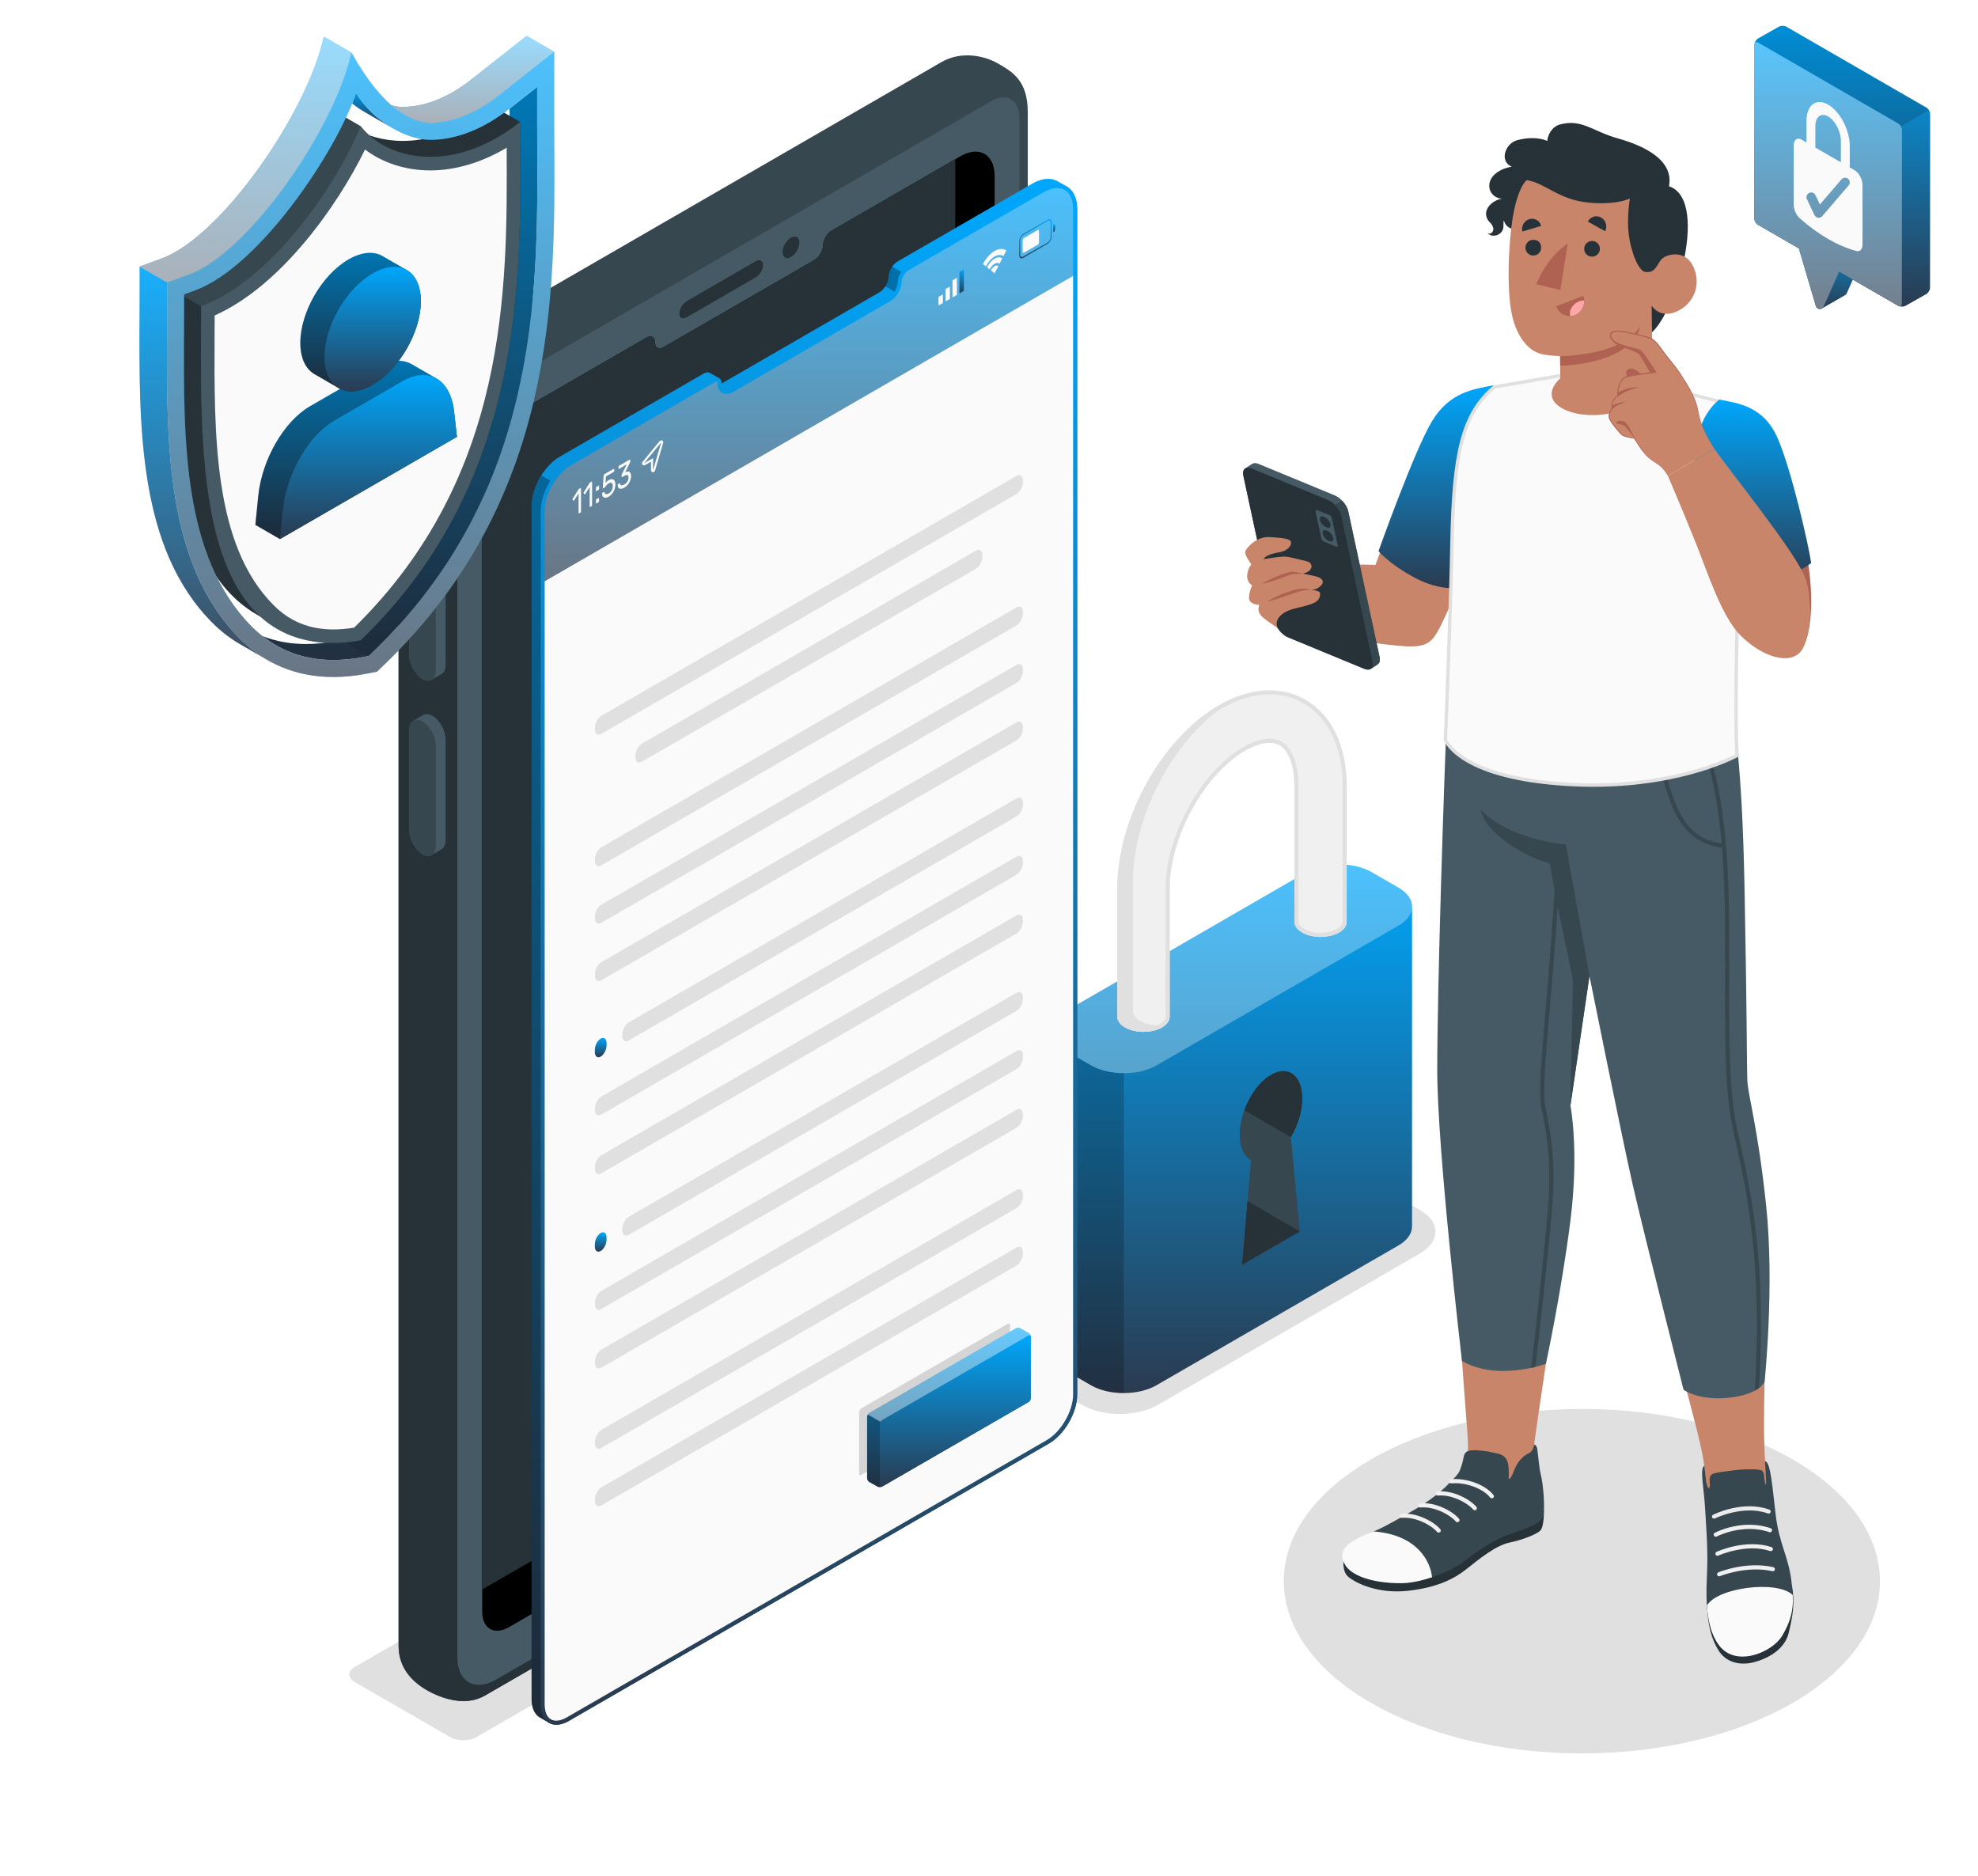 <?xml version="1.0" encoding="UTF-8"?> <svg xmlns="http://www.w3.org/2000/svg" width="618" height="586" viewBox="0 0 618 586" fill="none"><g clip-path="url(#clip0_766_1748)"><g filter="url(#filter0_d_766_1748)"><path d="M90.499 305.294C-30.174 368.132 -30.174 470.019 90.499 532.869C211.173 595.706 406.828 595.706 527.489 532.869C648.163 470.031 648.163 368.144 527.489 305.294C406.815 242.457 211.161 242.457 90.499 305.294Z" fill="white"></path></g><g filter="url(#filter1_d_766_1748)"><path d="M494.233 543.804C545.671 543.804 587.369 519.715 587.369 489.999C587.369 460.284 545.671 436.195 494.233 436.195C442.795 436.195 401.097 460.284 401.097 489.999C401.097 519.715 442.795 543.804 494.233 543.804Z" fill="#E0E0E0"></path></g><path d="M338.136 438.935L324.963 431.311C318.446 427.543 318.446 421.453 324.963 417.685L406.866 370.389C413.383 366.621 423.931 366.621 430.448 370.389L443.621 378.014C450.137 381.782 450.137 387.871 443.621 391.639L361.705 438.935C355.188 442.703 344.627 442.703 338.123 438.935H338.136Z" fill="#E0E0E0"></path><path d="M301.85 410.53L110.81 520.828C108.579 522.122 108.579 524.215 110.81 525.509L140.706 542.738C142.938 544.032 146.564 544.032 148.795 542.738L339.834 432.44C342.066 431.146 342.066 429.052 339.834 427.758L309.939 410.53C307.707 409.236 304.081 409.236 301.85 410.53Z" fill="#E0E0E0"></path><path d="M441.186 283.256C441.186 281.112 439.779 278.968 436.939 277.344L428.596 272.523C422.942 269.25 413.775 269.25 408.108 272.523L332.519 316.191C329.691 317.828 328.271 319.972 328.271 322.116V422.024C328.271 424.168 329.679 426.312 332.506 427.961L340.849 432.782C346.503 436.055 355.67 436.055 361.337 432.782L436.926 389.115C439.753 387.478 441.173 385.334 441.173 383.202V283.269L441.186 283.256Z" fill="url(#paint0_linear_766_1748)"></path><path opacity="0.3" d="M340.861 332.849L332.518 328.028C326.864 324.755 326.864 319.464 332.518 316.191L408.107 272.523C413.762 269.25 422.929 269.25 428.596 272.523L436.938 277.344C442.593 280.618 442.593 285.908 436.938 289.181L361.349 332.849C355.695 336.122 346.528 336.122 340.861 332.849Z" fill="white"></path><path opacity="0.2" d="M351.118 335.297V435.218C347.404 435.218 343.689 434.419 340.874 432.782L332.519 427.949C329.679 426.312 328.259 424.168 328.285 422.011V322.103C328.285 324.26 329.679 326.391 332.519 328.015L340.874 332.849C343.689 334.486 347.404 335.285 351.118 335.285V335.297Z" fill="black"></path><path d="M406.118 384.725L388.063 395.153L390.865 362.485C388.71 361.343 387.328 358.527 387.328 354.493C387.328 347.299 391.702 338.939 397.091 335.83C402.479 332.722 406.853 336.021 406.853 343.214C406.853 347.248 405.471 351.651 403.316 355.292L406.118 384.738V384.725Z" fill="#37474F"></path><path d="M406.118 384.725L389.775 375.273L388.076 395.154L406.118 384.725Z" fill="#263238"></path><path d="M397.103 335.818C393.579 337.86 390.498 342.136 388.773 346.868L403.328 355.279C405.484 351.638 406.866 347.236 406.866 343.201C406.866 336.008 402.492 332.697 397.103 335.818Z" fill="#263238"></path><path d="M420.749 287.989V245.526C420.749 233.157 416.07 223.362 407.931 218.656C400.159 214.165 390.536 214.773 380.85 220.368C363.049 230.645 349.115 255.739 349.115 277.484V317.65C349.115 318.855 349.914 320.061 351.511 320.987C354.694 322.826 359.867 322.826 363.062 320.987C364.659 320.061 365.458 318.855 365.458 317.65V277.484C365.458 261.575 376.247 241.91 389.027 234.527C393.389 232.015 397.293 231.38 399.778 232.814C402.695 234.501 404.431 239.246 404.431 245.539V288.001V288.027C404.444 289.219 405.243 290.424 406.828 291.338C410.01 293.177 415.183 293.177 418.378 291.338C419.963 290.424 420.761 289.232 420.774 288.027V288.001L420.749 287.989Z" fill="#F0F0F0"></path><path d="M396.685 216.943C400.501 216.943 404.076 217.882 407.297 219.747C415.043 224.225 419.481 233.613 419.481 245.526V288.001C419.481 288.775 418.834 289.575 417.719 290.222C416.387 290.995 414.511 291.427 412.584 291.427C410.657 291.427 408.78 290.983 407.449 290.222C406.333 289.575 405.699 288.775 405.687 288.001V287.748V245.526C405.687 238.688 403.76 233.651 400.4 231.71C399.335 231.101 398.08 230.784 396.66 230.784C394.238 230.784 391.373 231.698 388.393 233.423C375.271 240.997 364.19 261.182 364.19 277.484V317.65C364.19 318.424 363.543 319.236 362.428 319.883C361.096 320.657 359.22 321.088 357.293 321.088C355.366 321.088 353.489 320.644 352.158 319.883C351.08 319.261 350.446 318.475 350.396 317.726V277.471C350.396 256.132 364.063 231.533 381.496 221.459C386.694 218.465 391.804 216.943 396.698 216.943M396.698 215.674C391.652 215.674 386.263 217.247 380.862 220.368C363.062 230.645 349.128 255.739 349.128 277.484V317.65C349.128 318.855 349.927 320.061 351.524 320.987C353.122 321.913 355.201 322.37 357.293 322.37C359.385 322.37 361.477 321.913 363.062 320.987C364.659 320.061 365.458 318.855 365.458 317.65V277.484C365.458 261.575 376.247 241.91 389.027 234.527C391.842 232.903 394.479 232.066 396.66 232.066C397.851 232.066 398.904 232.319 399.766 232.814C402.682 234.501 404.419 239.246 404.419 245.539V288.001V288.027C404.431 289.219 405.23 290.425 406.815 291.338C408.413 292.264 410.504 292.721 412.584 292.721C414.663 292.721 416.768 292.264 418.352 291.338C419.937 290.425 420.736 289.232 420.749 288.027V288.001V245.539C420.749 233.169 416.07 223.375 407.931 218.668C404.495 216.677 400.691 215.687 396.685 215.687L396.698 215.674Z" fill="#E0E0E0"></path><path d="M388.317 217.044C387.455 217.45 386.593 217.907 385.718 218.415C367.93 228.704 353.971 253.811 353.971 275.556V315.709C353.971 316.94 354.77 318.132 356.367 319.046C358.459 320.251 361.363 320.682 364 320.289C363.734 320.555 363.404 320.771 363.036 320.987C359.841 322.839 354.681 322.839 351.486 320.987C349.876 320.073 349.09 318.868 349.09 317.65V277.484C349.09 255.739 363.036 230.657 380.837 220.368C383.334 218.922 385.832 217.793 388.304 217.057L388.317 217.044Z" fill="#E0E0E0"></path><path d="M321.108 418.814V34.977C321.108 25.107 316.202 22.379 311.853 19.867C307.504 17.355 300.328 15.833 294.141 19.398L135.736 110.907C129.549 114.485 124.528 123.175 124.528 130.318V514.168C124.528 521.31 129.017 525.535 133.365 528.047C137.714 530.559 145.308 533.325 151.495 529.747L309.9 438.238C316.088 434.66 321.096 428.773 321.108 418.827V418.814Z" fill="#37474F"></path><path d="M311.029 422.455L148.148 516.553L148.199 131.054L127.825 119.281C125.796 122.795 124.541 126.753 124.541 130.331V514.168C124.541 521.31 129.029 525.535 133.378 528.047C137.727 530.559 145.321 533.325 151.508 529.747L309.913 438.238C313.78 436.005 317.596 432.655 319.612 427.403L318.978 427.035L311.042 422.443L311.029 422.455Z" fill="#263238"></path><path d="M309.609 31.653L150.76 123.442C146.424 125.941 142.887 132.069 142.887 137.055V517.784C142.887 525.459 148.338 528.593 154.982 524.749L309.609 435.421C314.503 432.592 318.522 425.652 318.522 419.982V36.804C318.522 31.133 314.515 28.824 309.609 31.653Z" fill="#455A64"></path><path d="M310.762 54.997V410.898C310.762 416.29 306.959 422.899 302.306 425.576L159.102 508.319C154.436 511.034 150.646 508.852 150.646 503.435V144.92C150.646 140.544 153.13 135.38 156.579 132.158C156.845 131.917 157.112 131.663 157.378 131.434C157.936 130.99 158.519 130.597 159.102 130.255L199.382 106.987C199.382 106.987 200.561 106.302 202.006 105.477C203.451 104.64 204.63 105.312 204.63 106.987C204.63 108.662 205.886 109.309 207.432 108.395L254.381 81.284C255.915 80.396 257.183 78.302 257.183 76.64C257.183 75.08 258.222 73.177 259.541 72.238C259.63 72.175 259.718 72.124 259.807 72.073L299.212 49.313L300.049 48.819C305.944 45.418 310.762 48.197 310.762 55.01V54.997Z" fill="black"></path><path d="M290.02 416.074C294.673 413.397 298.477 406.787 298.477 401.395V49.732L259.82 72.061C259.731 72.111 259.642 72.162 259.554 72.225C258.235 73.152 257.196 75.055 257.196 76.628C257.196 78.302 255.928 80.383 254.394 81.271L207.445 108.383C205.898 109.283 204.643 108.636 204.643 106.974C204.643 105.312 203.464 104.615 202.019 105.465C200.573 106.289 199.394 106.974 199.394 106.974L159.115 130.242C158.532 130.584 157.948 130.978 157.39 131.422C157.124 131.65 156.858 131.904 156.592 132.145C153.143 135.367 150.658 140.531 150.658 144.908V496.597L290.033 416.074H290.02Z" fill="#263238"></path><path d="M214.57 94.072L236.086 81.639C237.366 80.903 238.406 81.423 238.406 82.819C238.406 84.214 237.366 85.94 236.086 86.676L214.57 99.109C213.29 99.844 212.25 99.324 212.25 97.929C212.25 96.533 213.29 94.808 214.57 94.072Z" fill="#263238"></path><path d="M247.128 74.243C248.574 73.405 249.753 74.09 249.753 75.752C249.753 77.427 248.586 79.457 247.128 80.294C245.683 81.132 244.504 80.447 244.504 78.784C244.504 77.11 245.67 75.08 247.128 74.243Z" fill="#263238"></path><path d="M139.235 176.371C139.235 173.554 137.384 170.205 135.089 168.886C133.986 168.251 132.984 168.213 132.249 168.657C131.729 168.974 129.688 170.104 129.143 170.433C128.357 170.903 127.862 171.93 127.862 173.377V204.649C127.862 207.466 129.713 210.815 132.008 212.147C133.06 212.756 134.024 212.82 134.747 212.439C135.317 212.135 137.409 210.929 137.942 210.612C138.728 210.143 139.222 209.115 139.222 207.669V176.396L139.235 176.371Z" fill="#455A64"></path><path d="M136.154 178.147V209.42C136.154 212.236 134.303 213.454 132.008 212.122C129.726 210.803 127.862 207.441 127.862 204.637V173.364C127.862 170.548 129.713 169.33 132.008 170.662C134.29 171.981 136.154 175.331 136.154 178.16V178.147Z" fill="#37474F"></path><path d="M139.235 231.114C139.235 228.297 137.384 224.948 135.089 223.629C133.986 222.994 132.984 222.956 132.249 223.4C131.729 223.718 129.688 224.847 129.143 225.177C128.357 225.646 127.862 226.674 127.862 228.12V259.393C127.862 262.209 129.713 265.558 132.008 266.891C133.06 267.499 134.024 267.563 134.747 267.182C135.317 266.878 137.409 265.673 137.942 265.355C138.728 264.886 139.222 263.858 139.222 262.412V231.139L139.235 231.114Z" fill="#455A64"></path><path d="M136.154 232.89V264.163C136.154 266.979 134.303 268.197 132.008 266.865C129.726 265.546 127.862 262.196 127.862 259.38V228.107C127.862 225.291 129.713 224.073 132.008 225.405C134.29 226.724 136.154 230.086 136.154 232.903V232.89Z" fill="#37474F"></path><path d="M330.389 56.608C328.361 55.441 325.572 55.606 322.491 57.382L321.616 57.902L280.373 81.728C280.284 81.778 280.183 81.842 280.094 81.905C278.712 82.882 277.634 84.874 277.634 86.511C277.634 88.261 276.303 90.444 274.693 91.37L225.551 119.763C225.551 119.763 225.475 119.801 225.437 119.813C225.411 118.989 225.107 118.418 224.638 118.139C224.144 117.847 222.305 116.781 221.798 116.502C221.304 116.223 220.619 116.261 219.858 116.705C218.337 117.568 217.107 118.291 217.107 118.291L174.938 142.649C174.33 143.005 173.721 143.423 173.138 143.88C172.859 144.121 172.58 144.388 172.301 144.641C168.688 148.016 166.089 153.42 166.089 158V530.876C166.089 533.693 167.078 535.672 168.675 536.598C169.157 536.877 171.059 537.968 171.541 538.247C173.138 539.173 175.344 539.034 177.791 537.613L327.702 451C332.583 448.197 336.564 441.282 336.564 435.637V65.501C336.564 61.949 335.309 59.45 333.28 58.27C332.798 57.991 330.884 56.887 330.402 56.608H330.389Z" fill="url(#paint1_linear_766_1748)"></path><path opacity="0.3" d="M178.615 536.408V537.143L177.766 537.625C175.331 539.046 173.125 539.173 171.515 538.26C171.046 537.981 169.132 536.877 168.663 536.61C167.065 535.684 166.076 533.705 166.076 530.876V157.988C166.076 154.918 167.255 151.479 169.132 148.523L172.504 150.477C170.666 153.37 169.537 156.744 169.537 159.637V532.525C169.537 534.314 169.956 535.799 170.755 536.801C171.503 537.727 172.555 538.234 173.797 538.234C174.9 538.234 176.168 537.841 177.449 537.093L178.603 536.42L178.615 536.408Z" fill="black"></path><path opacity="0.3" d="M282.11 85.267C281.476 86.156 281.083 87.221 281.083 88.135C281.083 89.2 280.665 90.393 279.993 91.433L276.595 89.467C277.216 88.541 277.622 87.45 277.622 86.498C277.622 85.471 278.053 84.291 278.725 83.301L282.11 85.267Z" fill="black"></path><path d="M173.81 538.222C172.567 538.222 171.515 537.727 170.767 536.801C169.968 535.798 169.55 534.314 169.55 532.525V159.624C169.55 155.336 172.022 150.033 175.559 146.722L175.826 146.481C176.003 146.316 176.193 146.151 176.371 145.986C176.929 145.542 177.512 145.149 178.07 144.819L220.238 120.46C220.238 120.46 221.468 119.737 222.99 118.874C223.319 118.684 223.636 118.583 223.915 118.583C224.714 118.583 224.803 119.521 224.803 119.915C224.803 121.437 225.677 122.452 226.983 122.452C227.529 122.452 228.099 122.274 228.682 121.932L277.824 93.552C279.65 92.486 281.082 90.114 281.082 88.135C281.082 86.714 282.046 84.912 283.276 84.049C283.352 83.986 283.428 83.948 283.504 83.91L324.76 60.084L325.647 59.564C327.27 58.625 328.893 58.13 330.313 58.13C333.762 58.13 335.904 60.959 335.904 65.501V435.649C335.904 441.117 332.075 447.753 327.359 450.467L177.449 537.08C176.168 537.828 174.913 538.222 173.797 538.222H173.81Z" fill="#FAFAFA"></path><path d="M330.313 58.13C328.88 58.13 327.27 58.625 325.647 59.564L324.76 60.084L283.504 83.91C283.428 83.948 283.352 83.999 283.276 84.049C282.046 84.912 281.082 86.714 281.082 88.135C281.082 90.114 279.65 92.486 277.824 93.552L228.682 121.932C228.099 122.274 227.529 122.452 226.983 122.452C225.677 122.452 224.803 121.437 224.803 119.915C224.803 119.509 224.714 118.583 223.915 118.583C223.649 118.583 223.332 118.684 222.99 118.874C221.481 119.737 220.251 120.46 220.238 120.46L178.07 144.819C177.499 145.149 176.916 145.542 176.371 145.986C176.181 146.151 176.003 146.316 175.826 146.481L175.559 146.722C172.022 150.033 169.55 155.336 169.55 159.624V181.953L335.917 85.813V65.501C335.917 60.959 333.774 58.13 330.326 58.13H330.313Z" fill="url(#paint2_linear_766_1748)"></path><g opacity="0.3"><path d="M330.313 58.13C328.88 58.13 327.27 58.625 325.647 59.564L324.76 60.084L283.504 83.91C283.428 83.948 283.352 83.999 283.276 84.049C282.046 84.912 281.082 86.714 281.082 88.135C281.082 90.114 279.65 92.486 277.824 93.552L228.682 121.932C228.099 122.274 227.529 122.452 226.983 122.452C225.677 122.452 224.803 121.437 224.803 119.915C224.803 119.509 224.714 118.583 223.915 118.583C223.649 118.583 223.332 118.684 222.99 118.874C221.481 119.737 220.251 120.46 220.238 120.46L178.07 144.819C177.499 145.149 176.916 145.542 176.371 145.986C176.181 146.151 176.003 146.316 175.826 146.481L175.559 146.722C172.022 150.033 169.55 155.336 169.55 159.624V181.953L335.917 85.813V65.501C335.917 60.959 333.774 58.13 330.326 58.13H330.313Z" fill="white"></path></g><path d="M181.543 159.751C181.543 159.827 181.518 159.916 181.48 159.992C181.442 160.081 181.379 160.131 181.328 160.169L180.985 160.36C180.985 160.36 180.871 160.398 180.833 160.36C180.783 160.334 180.77 160.271 180.77 160.195V154.143L179.439 156.262C179.388 156.351 179.337 156.401 179.274 156.427C179.21 156.452 179.16 156.427 179.122 156.401L178.919 156.173C178.919 156.173 178.868 156.059 178.868 155.983C178.868 155.894 178.906 155.818 178.957 155.742L180.719 152.925C180.77 152.849 180.808 152.798 180.846 152.773C180.884 152.735 180.935 152.71 180.973 152.684L181.315 152.494C181.315 152.494 181.429 152.456 181.467 152.494C181.505 152.532 181.531 152.583 181.531 152.659V159.751H181.543Z" fill="#FAFAFA"></path><path d="M185.004 157.759C185.004 157.835 184.979 157.924 184.941 158C184.903 158.089 184.839 158.14 184.789 158.178L184.446 158.368C184.446 158.368 184.332 158.406 184.294 158.368C184.244 158.343 184.231 158.279 184.231 158.203V152.152L182.9 154.27C182.849 154.359 182.798 154.41 182.735 154.435C182.671 154.461 182.621 154.435 182.583 154.41L182.38 154.181C182.38 154.181 182.329 154.08 182.329 153.991C182.329 153.902 182.367 153.826 182.418 153.737L184.18 150.921C184.231 150.857 184.269 150.794 184.307 150.769C184.345 150.743 184.396 150.705 184.434 150.68L184.776 150.49C184.776 150.49 184.89 150.452 184.928 150.49C184.966 150.528 184.992 150.578 184.992 150.654V157.746L185.004 157.759Z" fill="#FAFAFA"></path><path d="M186.957 151.758C186.957 151.758 187.071 151.72 187.109 151.758C187.147 151.796 187.173 151.847 187.173 151.936V152.672C187.173 152.748 187.147 152.836 187.109 152.913C187.071 153.001 187.008 153.052 186.957 153.09L186.412 153.407C186.412 153.407 186.298 153.445 186.26 153.407C186.222 153.369 186.196 153.319 186.196 153.242V152.507C186.196 152.431 186.222 152.342 186.26 152.266C186.298 152.177 186.361 152.126 186.412 152.088L186.957 151.771V151.758ZM186.957 155.602C186.957 155.602 187.071 155.564 187.109 155.602C187.147 155.64 187.173 155.691 187.173 155.78V156.516C187.173 156.592 187.147 156.681 187.109 156.757C187.071 156.845 187.008 156.896 186.957 156.934L186.412 157.251C186.412 157.251 186.298 157.29 186.26 157.251C186.222 157.213 186.196 157.163 186.196 157.087V156.351C186.196 156.275 186.222 156.186 186.26 156.11C186.298 156.021 186.361 155.97 186.412 155.932L186.957 155.615V155.602Z" fill="#FAFAFA"></path><path d="M188.858 153.826C188.934 154.131 189.087 154.308 189.327 154.372C189.568 154.435 189.847 154.372 190.164 154.194C190.342 154.093 190.519 153.953 190.671 153.801C190.836 153.649 190.963 153.458 191.09 153.268C191.204 153.065 191.305 152.849 191.369 152.608C191.432 152.367 191.47 152.113 191.47 151.847C191.47 151.581 191.432 151.365 191.369 151.213C191.305 151.048 191.204 150.934 191.09 150.87C190.976 150.807 190.836 150.781 190.671 150.819C190.507 150.845 190.342 150.908 190.164 151.01C189.961 151.137 189.797 151.263 189.67 151.39C189.543 151.53 189.442 151.644 189.366 151.758C189.289 151.872 189.213 151.974 189.15 152.075C189.087 152.177 189.011 152.24 188.934 152.291L188.516 152.532C188.516 152.532 188.427 152.557 188.389 152.532C188.351 152.507 188.339 152.456 188.339 152.393L188.592 148.587C188.592 148.51 188.617 148.422 188.656 148.345C188.694 148.257 188.757 148.206 188.808 148.168L191.711 146.493C191.711 146.493 191.825 146.455 191.863 146.493C191.901 146.531 191.927 146.582 191.927 146.658V147.051C191.927 147.128 191.901 147.216 191.863 147.292C191.825 147.381 191.762 147.432 191.711 147.47L189.315 148.853L189.188 150.832C189.277 150.718 189.404 150.591 189.568 150.439C189.733 150.287 189.936 150.147 190.177 150.007C190.469 149.843 190.735 149.741 190.988 149.716C191.242 149.69 191.47 149.716 191.66 149.843C191.85 149.957 192.003 150.134 192.104 150.388C192.218 150.642 192.269 150.972 192.269 151.378C192.269 151.784 192.218 152.177 192.104 152.557C191.99 152.938 191.85 153.293 191.66 153.636C191.47 153.966 191.255 154.27 190.988 154.537C190.735 154.803 190.469 155.019 190.177 155.184C189.898 155.336 189.644 155.437 189.391 155.488C189.137 155.526 188.922 155.513 188.732 155.437C188.541 155.361 188.389 155.222 188.275 155.031C188.161 154.841 188.098 154.587 188.098 154.283C188.098 154.219 188.11 154.143 188.148 154.08C188.186 154.016 188.224 153.966 188.275 153.928L188.656 153.712C188.656 153.712 188.744 153.687 188.782 153.699C188.82 153.712 188.858 153.763 188.871 153.826H188.858Z" fill="#FAFAFA"></path><path d="M193.74 151.149C193.766 151.251 193.804 151.34 193.854 151.428C193.905 151.517 193.981 151.581 194.083 151.619C194.184 151.657 194.311 151.657 194.476 151.619C194.64 151.581 194.843 151.492 195.109 151.34C195.274 151.238 195.439 151.124 195.591 150.984C195.743 150.845 195.883 150.68 195.997 150.49C196.111 150.312 196.2 150.109 196.276 149.893C196.339 149.678 196.377 149.449 196.377 149.208C196.377 148.967 196.339 148.79 196.276 148.663C196.212 148.536 196.124 148.46 196.01 148.422C195.896 148.384 195.769 148.396 195.604 148.434C195.452 148.472 195.287 148.548 195.109 148.663L194.425 149.056C194.425 149.056 194.311 149.094 194.273 149.056C194.235 149.018 194.209 148.967 194.209 148.878V148.485C194.209 148.422 194.222 148.346 194.247 148.282C194.273 148.206 194.311 148.143 194.336 148.079L195.819 145.098L193.449 146.468C193.449 146.468 193.334 146.506 193.296 146.468C193.258 146.43 193.233 146.379 193.233 146.303V145.91C193.233 145.834 193.258 145.745 193.296 145.669C193.334 145.58 193.398 145.529 193.449 145.491L196.694 143.613C196.694 143.613 196.808 143.575 196.846 143.613C196.884 143.651 196.91 143.702 196.91 143.778V144.172C196.91 144.235 196.897 144.311 196.872 144.387C196.846 144.463 196.808 144.552 196.77 144.628L195.312 147.572C195.591 147.419 195.845 147.331 196.06 147.305C196.289 147.28 196.479 147.318 196.644 147.419C196.808 147.521 196.935 147.686 197.024 147.901C197.113 148.117 197.163 148.409 197.163 148.751C197.163 149.119 197.113 149.487 196.999 149.855C196.884 150.21 196.745 150.553 196.555 150.857C196.377 151.162 196.149 151.441 195.908 151.695C195.655 151.949 195.388 152.152 195.109 152.316C194.742 152.532 194.425 152.659 194.159 152.697C193.892 152.735 193.677 152.71 193.499 152.621C193.334 152.532 193.195 152.405 193.119 152.215C193.03 152.037 192.992 151.822 192.979 151.581C192.979 151.517 192.992 151.454 193.03 151.378C193.068 151.314 193.106 151.263 193.157 151.238L193.537 151.022C193.537 151.022 193.651 150.984 193.677 151.022C193.715 151.048 193.74 151.086 193.753 151.137L193.74 151.149Z" fill="#FAFAFA"></path><path d="M206.583 138.221L204.047 146.887V143.119L201.22 144.755L206.583 138.234M206.583 137.587C206.583 137.587 206.558 137.587 206.545 137.587C206.431 137.587 206.329 137.625 206.241 137.689C206.19 137.714 206.152 137.765 206.101 137.803C206.101 137.803 206.089 137.816 206.076 137.828L200.713 144.349C200.51 144.59 200.523 144.933 200.713 145.174C200.84 145.326 201.017 145.402 201.207 145.402C201.321 145.402 201.423 145.377 201.524 145.313L203.388 144.235V146.887C203.388 147.204 203.629 147.483 203.946 147.521C203.971 147.521 204.009 147.521 204.035 147.521C204.314 147.521 204.567 147.331 204.656 147.051L207.179 138.45C207.204 138.374 207.23 138.298 207.23 138.209C207.23 137.854 206.951 137.562 206.583 137.562V137.587Z" fill="#FAFAFA"></path><path d="M294.598 94.655L293.216 95.454V92.752L294.598 91.953V94.655Z" fill="#FAFAFA"></path><path d="M296.778 93.387L295.409 94.186V90.329L296.778 89.53V93.387Z" fill="#FAFAFA"></path><path d="M298.972 92.131L297.59 92.93V87.602L298.972 86.815V92.131Z" fill="#FAFAFA"></path><path d="M301.152 90.862L299.771 91.661V84.937L301.152 84.138V90.862Z" fill="url(#paint3_linear_766_1748)"></path><path d="M310.75 78.404C309.33 79.228 308.037 80.725 307.099 82.489L308.011 83.212C308.721 81.867 309.685 80.763 310.75 80.142C311.828 79.52 312.791 79.533 313.501 80.04L314.414 78.264C313.463 77.592 312.17 77.579 310.75 78.404ZM308.366 83.491L309.203 84.151C309.609 83.389 310.154 82.755 310.75 82.413C311.359 82.057 311.916 82.057 312.309 82.362L313.146 80.725C312.525 80.269 311.688 80.269 310.75 80.802C309.825 81.334 308.988 82.311 308.366 83.478V83.491ZM309.596 84.468L310.75 85.394L311.916 83.11C311.612 82.895 311.206 82.895 310.75 83.161C310.294 83.428 309.888 83.897 309.596 84.468Z" fill="#FAFAFA"></path><path d="M327.384 68.977C327.878 68.698 328.271 68.99 328.271 69.65V74.001C328.271 74.661 327.865 75.422 327.384 75.714L319.637 80.192C319.143 80.472 318.737 80.18 318.737 79.52V75.181C318.737 74.522 319.143 73.76 319.637 73.469L327.384 68.99M327.384 68.622L319.637 73.101C318.991 73.469 318.458 74.483 318.458 75.346V79.698C318.458 80.56 318.991 80.954 319.637 80.586L327.384 76.107C328.03 75.739 328.55 74.725 328.55 73.862V69.51C328.55 68.648 328.03 68.254 327.384 68.622Z" fill="url(#paint4_linear_766_1748)"></path><path d="M324.253 76.437L319.891 78.962C319.688 79.076 319.523 78.962 319.523 78.683V75.08C319.523 74.813 319.688 74.496 319.891 74.382L324.253 71.857C324.455 71.743 324.62 71.857 324.62 72.136V75.74C324.62 76.006 324.455 76.31 324.253 76.437Z" fill="#FAFAFA"></path><path d="M329.387 72.365L329.07 72.542V70.195C329.07 70.195 329.21 70.119 329.387 70.018C329.565 69.916 329.704 70.36 329.704 71.007C329.704 71.654 329.565 72.263 329.387 72.365Z" fill="url(#paint5_linear_766_1748)"></path><path d="M330.313 58.765C333.419 58.765 335.283 61.289 335.283 65.501V435.649C335.283 440.826 331.518 447.359 327.055 449.922L177.132 536.534C175.953 537.219 174.799 537.587 173.797 537.587C171.528 537.587 170.171 535.697 170.171 532.513V159.624C170.171 155.501 172.567 150.376 175.965 147.204L176.257 146.938C176.434 146.773 176.599 146.62 176.751 146.493C177.297 146.062 177.854 145.682 178.4 145.364L220.568 120.993C220.568 120.993 221.798 120.283 223.319 119.407C223.649 119.217 223.852 119.204 223.915 119.204C224.169 119.204 224.169 119.839 224.169 119.902C224.169 121.767 225.323 123.074 226.983 123.074C227.643 123.074 228.315 122.871 228.999 122.478L278.141 94.085C280.144 92.93 281.704 90.304 281.704 88.135C281.704 86.917 282.566 85.305 283.644 84.557C283.707 84.519 283.758 84.481 283.821 84.443L325.077 60.617L325.952 60.11C327.486 59.221 328.995 58.752 330.313 58.752M330.313 57.496C328.804 57.496 327.118 57.991 325.33 59.019L324.456 59.539L283.213 83.364C283.124 83.415 283.022 83.478 282.934 83.542C281.552 84.519 280.474 86.511 280.474 88.147C280.474 89.898 279.143 92.08 277.533 93.006L228.391 121.399C227.896 121.691 227.415 121.83 227.009 121.83C226.083 121.83 225.449 121.133 225.449 119.927C225.449 118.722 224.828 117.961 223.928 117.961C223.56 117.961 223.142 118.088 222.698 118.342C221.177 119.204 219.947 119.927 219.947 119.927L177.778 144.286C177.17 144.641 176.561 145.06 175.978 145.517C175.699 145.758 175.42 146.024 175.141 146.278C171.528 149.652 168.929 155.057 168.929 159.637V532.525C168.929 536.534 170.919 538.856 173.823 538.856C175.014 538.856 176.358 538.463 177.791 537.638L327.701 451.026C332.583 448.222 336.564 441.308 336.564 435.662V65.501C336.564 60.439 334.028 57.509 330.338 57.509L330.313 57.496Z" fill="url(#paint6_linear_766_1748)"></path><path d="M317.635 154.309L187.832 229.3C186.742 229.934 185.867 229.262 185.867 227.816V227.422C185.867 225.976 186.755 224.289 187.832 223.654L317.635 148.663C318.725 148.029 319.6 148.701 319.6 150.147V150.541C319.6 151.987 318.712 153.674 317.635 154.309Z" fill="#E0E0E0"></path><path d="M317.635 195.388L187.832 270.379C186.742 271.014 185.867 270.341 185.867 268.895V268.502C185.867 267.056 186.755 265.368 187.832 264.734L317.635 189.743C318.725 189.108 319.6 189.781 319.6 191.227V191.62C319.6 193.067 318.712 194.754 317.635 195.388Z" fill="#E0E0E0"></path><path d="M317.635 213.34L187.832 288.331C186.742 288.965 185.867 288.293 185.867 286.847V286.453C185.867 285.007 186.755 283.32 187.832 282.686L317.635 207.694C318.725 207.06 319.6 207.732 319.6 209.179V209.572C319.6 211.018 318.712 212.706 317.635 213.34Z" fill="#E0E0E0"></path><path d="M317.635 377.417L187.832 452.409C186.742 453.043 185.867 452.371 185.867 450.924V450.531C185.867 449.085 186.755 447.397 187.832 446.763L317.635 371.772C318.725 371.138 319.6 371.81 319.6 373.256V373.65C319.6 375.096 318.712 376.783 317.635 377.417Z" fill="#E0E0E0"></path><path d="M317.635 395.369L187.832 470.36C186.742 470.995 185.867 470.322 185.867 468.876V468.483C185.867 467.036 186.755 465.349 187.832 464.715L317.635 389.724C318.725 389.089 319.6 389.762 319.6 391.208V391.601C319.6 393.048 318.712 394.735 317.635 395.369Z" fill="#E0E0E0"></path><path d="M317.635 231.292L187.832 306.283C186.742 306.917 185.867 306.245 185.867 304.799V304.405C185.867 302.959 186.755 301.272 187.832 300.637L317.635 225.646C318.725 225.012 319.6 225.684 319.6 227.131V227.524C319.6 228.97 318.712 230.657 317.635 231.292Z" fill="#E0E0E0"></path><path d="M304.969 177.652L200.498 238.003C199.408 238.637 198.533 237.965 198.533 236.519V236.125C198.533 234.679 199.421 232.992 200.498 232.357L304.969 172.007C306.059 171.372 306.934 172.045 306.934 173.491V173.884C306.934 175.33 306.047 177.018 304.969 177.652Z" fill="#E0E0E0"></path><path d="M317.635 273.26L187.832 348.251C186.742 348.885 185.867 348.213 185.867 346.766V346.373C185.867 344.927 186.755 343.24 187.832 342.605L317.635 267.614C318.725 266.98 319.6 267.652 319.6 269.098V269.492C319.6 270.938 318.712 272.625 317.635 273.26Z" fill="#E0E0E0"></path><path d="M317.635 291.605L187.832 366.596C186.742 367.23 185.867 366.558 185.867 365.111V364.718C185.867 363.272 186.755 361.585 187.832 360.95L317.635 285.959C318.725 285.325 319.6 285.997 319.6 287.443V287.837C319.6 289.283 318.712 290.97 317.635 291.605Z" fill="#E0E0E0"></path><path d="M317.634 255.054L196.39 325.097C195.3 325.732 194.425 325.059 194.425 323.613V323.22C194.425 321.773 195.312 320.086 196.39 319.452L317.634 249.408C318.725 248.774 319.599 249.446 319.599 250.893V251.286C319.599 252.732 318.712 254.42 317.634 255.054Z" fill="#E0E0E0"></path><path d="M187.68 330.109C186.679 330.692 185.854 330.071 185.854 328.726V327.977C185.854 326.632 186.666 325.072 187.68 324.488C188.682 323.905 189.506 324.526 189.506 325.871V326.62C189.506 327.965 188.694 329.525 187.68 330.109Z" fill="url(#paint7_linear_766_1748)"></path><path d="M317.635 333.991L187.832 408.982C186.742 409.616 185.867 408.944 185.867 407.498V407.104C185.867 405.658 186.755 403.971 187.832 403.336L317.635 328.345C318.725 327.711 319.6 328.383 319.6 329.83V330.223C319.6 331.669 318.712 333.356 317.635 333.991Z" fill="#E0E0E0"></path><path d="M317.635 352.336L187.832 427.327C186.742 427.961 185.867 427.289 185.867 425.843V425.449C185.867 424.003 186.755 422.316 187.832 421.681L317.635 346.69C318.725 346.056 319.6 346.728 319.6 348.174V348.568C319.6 350.014 318.712 351.701 317.635 352.336Z" fill="#E0E0E0"></path><path d="M317.634 315.785L196.39 385.829C195.3 386.463 194.425 385.791 194.425 384.344V383.951C194.425 382.505 195.312 380.817 196.39 380.183L317.634 310.14C318.725 309.505 319.599 310.178 319.599 311.624V312.017C319.599 313.464 318.712 315.151 317.634 315.785Z" fill="#E0E0E0"></path><path d="M187.68 390.84C186.679 391.423 185.854 390.802 185.854 389.457V388.708C185.854 387.364 186.666 385.803 187.68 385.22C188.682 384.636 189.506 385.258 189.506 386.602V387.351C189.506 388.696 188.694 390.256 187.68 390.84Z" fill="url(#paint8_linear_766_1748)"></path><path opacity="0.15" d="M268.429 460.376V441.219C268.429 440.762 268.746 440.217 269.139 439.988L314.883 413.575C315.276 413.346 315.593 413.537 315.593 413.981V433.138C315.593 433.594 315.276 434.14 314.883 434.368L269.139 460.782C268.746 461.01 268.429 460.82 268.429 460.376Z" fill="black"></path><path d="M317.368 415.021L271.624 441.435C271.231 441.663 270.914 442.208 270.914 442.665V461.822C270.914 462.279 271.231 462.824 271.624 463.04L274.172 464.461C274.565 464.689 275.199 464.677 275.592 464.461L321.336 438.047C321.729 437.819 322.046 437.273 322.046 436.817V417.66C322.046 417.203 321.729 416.657 321.336 416.442L318.788 415.021C318.395 414.792 317.761 414.805 317.368 415.021Z" fill="url(#paint9_linear_766_1748)"></path><path d="M274.883 464.055V444.898C274.883 444.441 275.2 443.896 275.593 443.668L321.337 417.254C321.73 417.025 322.047 417.216 322.047 417.66V436.817C322.047 437.273 321.73 437.819 321.337 438.047L275.593 464.461C275.2 464.689 274.883 464.499 274.883 464.055Z" fill="url(#paint10_linear_766_1748)"></path><path opacity="0.2" d="M275.592 464.461C275.212 464.677 274.527 464.689 274.172 464.461L271.624 463.027C271.231 462.812 270.914 462.254 270.914 461.81V442.653C270.914 442.412 271.003 442.158 271.142 441.929L275.098 444.188C274.971 444.403 274.882 444.657 274.882 444.885V464.042C274.882 464.461 275.174 464.702 275.592 464.448V464.461Z" fill="black"></path><path opacity="0.4" d="M322.034 417.533C321.983 417.178 321.692 417.051 321.337 417.254L275.593 443.667C275.39 443.782 275.225 443.972 275.086 444.2L271.13 441.942C271.257 441.726 271.434 441.549 271.624 441.435L317.368 415.021C317.761 414.793 318.395 414.793 318.788 415.021L321.337 416.442C321.692 416.645 321.996 417.114 322.047 417.533H322.034Z" fill="white"></path><path d="M114.309 35.218C112.838 34.394 111.405 33.43 110.023 32.326C110.493 31.171 110.898 30.08 111.228 29.04C113.928 33.506 117.833 37.121 121.967 39.646C119.9 38.441 115.526 35.904 114.309 35.218Z" fill="url(#paint11_linear_766_1748)"></path><path opacity="0.1" d="M114.309 35.218C112.838 34.394 111.405 33.43 110.023 32.326C110.493 31.171 110.898 30.08 111.228 29.04C113.928 33.506 117.833 37.121 121.967 39.646C119.9 38.441 115.526 35.904 114.309 35.218Z" fill="black"></path><path d="M167.863 46.015C168.078 91.928 168.446 153.852 116.363 203.863L115.234 204.941L113.7 205.233C110.416 205.88 107.221 206.197 104.191 206.197C95.722 206.197 88.293 203.698 82.055 198.75C86.201 200.387 90.714 201.212 95.57 201.212C98.6 201.212 101.782 200.894 105.079 200.247L106.613 199.956L107.741 198.877C159.837 148.866 159.47 86.942 159.241 41.029C159.241 38.568 159.216 36.208 159.216 33.95C159.216 33.95 159.241 33.95 159.254 33.924L167.837 27.15V38.098C167.837 40.61 167.837 43.249 167.863 46.015Z" fill="url(#paint12_linear_766_1748)"></path><path opacity="0.2" d="M167.863 46.015C168.078 91.928 168.446 153.852 116.363 203.863L115.234 204.941L113.7 205.233C110.416 205.88 107.221 206.197 104.191 206.197C95.722 206.197 88.293 203.698 82.055 198.75C86.201 200.387 90.714 201.212 95.57 201.212C98.6 201.212 101.782 200.894 105.079 200.247L106.613 199.956L107.741 198.877C159.837 148.866 159.47 86.942 159.241 41.029C159.241 38.568 159.216 36.208 159.216 33.95C159.216 33.95 159.241 33.95 159.254 33.924L167.837 27.15V38.098C167.837 40.61 167.837 43.249 167.863 46.015Z" fill="black"></path><path opacity="0.1" d="M115.235 204.954L116.363 203.876C168.446 153.865 168.079 91.941 167.863 46.028C167.838 43.262 167.838 40.623 167.838 38.111V27.162L163.337 30.715L159.254 33.937L159.229 34.039C159.229 36.271 159.229 38.606 159.254 41.042C159.483 86.955 159.85 148.879 107.754 198.89L106.626 199.968L115.247 204.954H115.235Z" fill="black"></path><path d="M134.455 38.403C131.399 38.403 127.19 37.172 122.296 32.897C123.602 33.265 124.794 33.404 125.846 33.404C132.756 33.404 140.185 30.423 147.349 24.765L164.528 11.215L173.149 16.201L155.97 29.75C148.807 35.396 141.377 38.39 134.467 38.39L134.455 38.403Z" fill="url(#paint13_linear_766_1748)"></path><path opacity="0.6" d="M134.455 38.403C131.399 38.403 127.19 37.172 122.296 32.897C123.602 33.265 124.794 33.404 125.846 33.404C132.756 33.404 140.185 30.423 147.349 24.765L164.528 11.215L173.149 16.201L155.97 29.75C148.807 35.396 141.377 38.39 134.467 38.39L134.455 38.403Z" fill="white"></path><path d="M162.525 38.098L153.904 33.112C139.425 44.53 125.403 45.824 115.349 42.272C114.36 41.397 113.459 40.445 112.686 39.456L104.065 34.47C95.976 54.121 75.589 82.857 54.226 90.697C54.226 126.055 51.728 175.495 80.191 191.988C81.624 192.826 87.392 196.137 88.825 196.961C95.139 200.615 102.962 201.922 112.686 200.019C166.253 148.574 162.525 81.284 162.525 38.073V38.098Z" fill="#263238"></path><path d="M105.485 96.331L112.673 39.469L104.052 34.483C95.963 54.134 75.576 82.87 54.213 90.71L62.834 95.696L105.485 96.331Z" fill="#37474F"></path><path d="M104.191 198.776C96.09 198.776 89.472 196.086 83.956 190.542C64.546 171.017 64.774 136.433 64.926 103.663C64.926 101.405 64.951 99.223 64.951 97.142C86.606 88.35 105.307 60.884 113.32 43.312C118.543 48.26 126.188 51.14 134.455 51.14C143.064 51.14 151.964 48.095 160.408 42.298C160.408 43.516 160.408 44.772 160.42 46.053C160.636 90.647 160.991 150.249 111.659 198.078C109.06 198.547 106.549 198.788 104.179 198.788L104.191 198.776Z" fill="#FAFAFA"></path><path d="M158.303 46.167C158.519 90.292 158.823 148.904 110.645 196.086C108.401 196.467 106.22 196.657 104.179 196.657C96.673 196.657 90.55 194.171 85.453 189.045C66.651 170.142 66.891 136.091 67.044 103.651C67.044 101.9 67.056 100.2 67.069 98.551C87.71 89.416 105.497 64.258 114.055 46.713C119.507 50.874 126.747 53.246 134.455 53.246C142.164 53.246 150.493 50.81 158.303 46.154M162.525 38.086C152.585 45.926 142.836 48.996 134.455 48.996C124.832 48.996 116.997 44.949 112.674 39.456C104.585 59.108 84.198 87.843 62.834 95.683C62.834 136.459 59.525 200.894 104.192 200.894C106.854 200.894 109.669 200.615 112.686 200.032C166.253 148.587 162.525 81.297 162.525 38.086Z" fill="#455A64"></path><path d="M87.456 168.416L142.759 136.471L141.859 128.504C141.288 123.455 139.273 119.94 136.382 118.266C135.089 117.517 129.992 114.574 128.699 113.825C125.821 112.163 122.081 112.341 118.036 114.688L96.825 126.944C88.711 131.638 81.826 143.589 80.685 154.969L79.785 163.989L87.468 168.429L87.456 168.416Z" fill="url(#paint14_linear_766_1748)"></path><path opacity="0.3" d="M87.456 168.416L142.759 136.471L141.859 128.504C141.288 123.455 139.273 119.94 136.382 118.266C135.089 117.517 129.992 114.574 128.699 113.825C125.821 112.163 122.081 112.341 118.036 114.688L96.825 126.944C88.711 131.638 81.826 143.589 80.685 154.969L79.785 163.989L87.468 168.429L87.456 168.416Z" fill="black"></path><path d="M141.847 128.504C141.276 123.455 139.26 119.94 136.37 118.266C133.492 116.604 129.751 116.781 125.707 119.128L104.496 131.384C96.369 136.078 89.497 148.029 88.356 159.409L87.456 168.429L142.76 136.484L141.859 128.517L141.847 128.504Z" fill="url(#paint15_linear_766_1748)"></path><path d="M127.076 84.367C129.802 85.94 131.488 89.315 131.488 94.11C131.488 103.714 124.756 115.386 116.439 120.194C112.28 122.592 108.527 122.82 105.801 121.247C104.153 120.296 99.893 117.834 98.245 116.883C95.519 115.31 93.833 111.935 93.833 107.139C93.833 97.536 100.565 85.864 108.882 81.055C113.041 78.658 116.794 78.429 119.52 80.002C121.168 80.954 125.415 83.415 127.076 84.367Z" fill="url(#paint16_linear_766_1748)"></path><path opacity="0.3" d="M127.076 84.367C129.802 85.94 131.488 89.315 131.488 94.11C131.488 103.714 124.756 115.386 116.439 120.194C112.28 122.592 108.527 122.82 105.801 121.247C104.153 120.296 99.893 117.834 98.245 116.883C95.519 115.31 93.833 111.935 93.833 107.139C93.833 97.536 100.565 85.864 108.882 81.055C113.041 78.658 116.794 78.429 119.52 80.002C121.168 80.954 125.415 83.415 127.076 84.367Z" fill="black"></path><path d="M116.439 120.194C112.28 122.592 108.528 122.82 105.802 121.247C103.076 119.674 101.39 116.299 101.39 111.504C101.39 101.9 108.122 90.228 116.439 85.42C120.598 83.022 124.35 82.794 127.076 84.367C129.802 85.94 131.488 89.315 131.488 94.11C131.488 103.714 124.756 115.386 116.439 120.194Z" fill="url(#paint17_linear_766_1748)"></path><path d="M101.174 11.456C95.937 35.307 69.16 73.913 50.561 80.738L43.601 83.301L52.222 88.287L59.17 85.724C77.756 78.911 104.559 40.293 109.795 16.442L101.174 11.456Z" fill="url(#paint18_linear_766_1748)"></path><path opacity="0.6" d="M101.174 11.456C95.937 35.307 69.16 73.913 50.561 80.738L43.601 83.301L52.222 88.287L59.17 85.724C77.756 78.911 104.559 40.293 109.795 16.442L101.174 11.456Z" fill="white"></path><path d="M74.929 199.537C51.779 176.257 52.032 138.501 52.197 103.612C52.197 100.847 52.235 98.195 52.235 95.696V88.287L43.614 83.301V90.71C43.614 93.222 43.614 95.861 43.588 98.627C43.423 133.515 43.17 171.271 66.321 194.551C68.958 197.202 71.811 199.41 74.866 201.186C76.147 201.935 80.761 204.599 82.853 205.804C80.026 204.079 77.389 201.998 74.942 199.524L74.929 199.537Z" fill="url(#paint19_linear_766_1748)"></path><path opacity="0.1" d="M74.929 199.537C51.779 176.257 52.032 138.501 52.197 103.612C52.197 100.847 52.235 98.195 52.235 95.696V88.287L43.614 83.301V90.71C43.614 93.222 43.614 95.861 43.588 98.627C43.423 133.515 43.17 171.271 66.321 194.551C68.958 197.202 71.811 199.41 74.866 201.186C76.147 201.935 80.761 204.599 82.853 205.804C80.026 204.079 77.389 201.998 74.942 199.524L74.929 199.537Z" fill="white"></path><path d="M173.162 45.977C173.149 43.224 173.137 40.597 173.137 38.086V16.201L155.957 29.75C148.794 35.396 141.364 38.39 134.455 38.39C129.003 38.39 119.862 34.483 109.795 16.429C104.559 40.293 77.769 78.899 59.182 85.712L52.222 88.262V95.683C52.222 98.183 52.222 100.834 52.197 103.6C52.032 138.488 51.778 176.257 74.929 199.524C82.841 207.479 92.692 211.513 104.191 211.513C107.551 211.513 111.101 211.158 114.714 210.447L117.782 209.851L120.039 207.682C173.771 156.085 173.39 92.74 173.175 45.964L173.162 45.977ZM116.35 203.863L115.221 204.941L113.687 205.246C110.403 205.893 107.208 206.21 104.178 206.21C94.137 206.21 85.566 202.696 78.682 195.782C57.09 174.075 57.331 137.626 57.496 103.625C57.509 100.847 57.522 98.195 57.522 95.683V91.979L60.995 90.697C81.167 83.301 105.332 46.928 111.228 29.027C116.717 38.086 127.126 43.693 134.442 43.693C142.543 43.693 151.114 40.306 159.228 33.912L167.824 27.137V38.086C167.824 40.597 167.824 43.236 167.85 46.002C168.065 91.928 168.433 153.839 116.35 203.863Z" fill="url(#paint20_linear_766_1748)"></path><path opacity="0.3" d="M173.162 45.977C173.149 43.224 173.137 40.597 173.137 38.086V16.201L155.957 29.75C148.794 35.396 141.364 38.39 134.455 38.39C129.003 38.39 119.862 34.483 109.795 16.429C104.559 40.293 77.769 78.899 59.182 85.712L52.222 88.262V95.683C52.222 98.183 52.222 100.834 52.197 103.6C52.032 138.488 51.778 176.257 74.929 199.524C82.841 207.479 92.692 211.513 104.191 211.513C107.551 211.513 111.101 211.158 114.714 210.447L117.782 209.851L120.039 207.682C173.771 156.085 173.39 92.74 173.175 45.964L173.162 45.977ZM116.35 203.863L115.221 204.941L113.687 205.246C110.403 205.893 107.208 206.21 104.178 206.21C94.137 206.21 85.566 202.696 78.682 195.782C57.09 174.075 57.331 137.626 57.496 103.625C57.509 100.847 57.522 98.195 57.522 95.683V91.979L60.995 90.697C81.167 83.301 105.332 46.928 111.228 29.027C116.717 38.086 127.126 43.693 134.442 43.693C142.543 43.693 151.114 40.306 159.228 33.912L167.824 27.137V38.086C167.824 40.597 167.824 43.236 167.85 46.002C168.065 91.928 168.433 153.839 116.35 203.863Z" fill="white"></path><path d="M551.628 458.752C550.271 440.572 552.363 426.629 550.816 398.236C550.677 390.954 550.411 383.165 549.904 376.238C548.217 352.932 544.54 344.965 544.211 340.461C544.211 340.461 543.577 304.202 542.017 253.202C541.282 229.211 534.169 221.942 528.49 209.217H458.187C450.644 240.642 451.214 309.15 451.442 341.539C451.556 358.045 458.378 446.357 458.517 448.4C458.999 455.606 458.352 458.448 455.461 461.48C449.401 467.823 440.628 473.875 433.046 479.406C434.149 482.235 443.265 482.134 447.791 479.977C455.005 476.526 462.168 471.274 464.628 469.485C470.866 464.981 478.828 461.366 478.929 454.502C478.942 453.652 479.183 453.411 479.132 453.271C479.246 449.262 488.806 390.193 489.605 376.479C490.289 364.693 488.819 344.686 488.819 344.686L496.603 294.751C496.603 294.751 501.396 324.26 506.251 344.419C510.207 360.823 516.724 388.81 521.161 408.995C525.434 432.249 531.71 448.806 532.788 460.439C533.117 463.218 536.337 490.494 537.669 496.749C539 503.003 552.934 503.168 553.834 492.41C554.43 485.255 551.869 462.165 551.615 458.739L551.628 458.752Z" fill="#C8856A"></path><path d="M420.139 486.65C419.759 486.65 419.125 490.799 421.204 492.587C423.601 494.655 430.663 498.068 440.057 496.99C449.452 495.899 454.561 493.12 458.352 490.088C462.143 487.056 467.443 482.781 471.703 481.918C475.658 481.106 479.956 479.406 481.224 478.226C482.492 477.046 482.378 471.756 482.378 471.756L420.139 486.663V486.65Z" fill="#263238"></path><path d="M479.335 451.33C479.335 451.33 480.045 451.356 480.273 452.586C480.552 454.045 480.806 458.295 481.402 460.693C482.226 464.03 482.733 470.855 482.188 473.557C481.643 476.26 475.189 478.087 471.069 479.571C466.86 481.093 461.966 484.252 457.68 487.64C453.23 491.141 443.924 494.605 437.8 494.63C428.469 494.668 422.447 492.131 420.621 488.832C418.352 484.747 420.19 482.425 430.967 477.681C433.008 476.78 440.184 472.733 442.631 471.261C445.217 469.713 447.702 467.975 449.984 466.034C451.138 465.045 452.254 464.004 453.294 462.901C454.206 461.924 455.5 460.757 456.045 459.539C456.172 459.26 456.26 458.942 456.374 458.651C456.691 457.826 456.92 457.065 457.097 456.202C457.275 455.327 457.401 454.058 458.251 453.55C459.227 452.967 460.989 453.056 462.092 453.145C463.474 453.259 464.869 453.449 466.226 453.766C467.798 454.134 469.623 454.286 470.549 455.745C471.259 456.862 471.348 458.27 471.386 459.551C471.411 460.16 471.386 460.782 471.386 461.391C471.386 461.657 471.272 462.127 471.639 462.013C471.994 461.911 472.4 460.998 472.539 460.693C472.844 460.008 473.047 459.285 473.376 458.612C473.757 457.851 474.188 457.065 474.733 456.405C475.24 455.796 475.811 455.212 476.444 454.73C477.028 454.299 477.776 454.083 478.296 453.589C478.955 452.967 479.259 451.838 479.322 451.33H479.335Z" fill="#37474F"></path><path d="M429.23 478.467C442.733 479.52 446.904 487.716 447.424 492.765C444.064 493.894 440.603 494.63 437.801 494.63C428.469 494.668 422.067 492.131 420.228 488.832C418.098 484.988 419.607 481.918 429.23 478.455V478.467Z" fill="#FAFAFA"></path><path d="M449.49 478.823C449.642 478.823 449.782 478.785 449.909 478.683C450.188 478.455 450.238 478.061 450.01 477.782C448.159 475.511 442.758 472.479 437.839 472.949C437.471 472.987 437.205 473.304 437.243 473.646C437.281 474.002 437.598 474.255 437.966 474.23C442.555 473.799 447.5 476.793 448.97 478.582C449.097 478.734 449.287 478.823 449.478 478.823H449.49Z" fill="#F0F0F0"></path><path d="M455.348 475.562C455.5 475.562 455.639 475.524 455.766 475.422C456.058 475.207 456.096 474.801 455.868 474.522C454.004 472.251 448.615 469.206 443.696 469.688C443.329 469.726 443.062 470.043 443.1 470.399C443.138 470.754 443.443 471.008 443.823 470.982C448.413 470.551 453.357 473.545 454.828 475.334C454.955 475.486 455.145 475.575 455.335 475.575L455.348 475.562Z" fill="#F0F0F0"></path><path d="M460.774 471.845C460.927 471.845 461.066 471.807 461.193 471.705C461.472 471.49 461.523 471.084 461.294 470.805C459.443 468.534 454.017 465.489 449.123 465.971C448.755 466.009 448.489 466.326 448.527 466.669C448.565 467.024 448.869 467.278 449.25 467.252C453.839 466.821 458.784 469.815 460.255 471.604C460.381 471.756 460.572 471.845 460.762 471.845H460.774Z" fill="#F0F0F0"></path><path d="M466.099 468.115C466.239 468.115 466.391 468.077 466.505 467.975C466.796 467.76 466.847 467.354 466.619 467.075C464.071 463.852 458.239 461.696 453.332 462.165C452.964 462.203 452.698 462.52 452.736 462.863C452.774 463.218 453.078 463.472 453.459 463.446C457.884 463.028 463.31 465.007 465.579 467.861C465.706 468.026 465.896 468.115 466.099 468.115Z" fill="#F0F0F0"></path><path d="M533.308 501.633C533.675 507.863 534.664 511.986 536.934 515.64C539.19 519.293 543.463 520.435 547.786 519.369C552.11 518.304 557.638 515.437 558.88 510.07C560.123 504.704 560.845 501.012 559.856 495.239L533.308 501.633Z" fill="#263238"></path><path d="M551.476 456.532C553.251 456.672 553.784 465.032 554.811 473.405C555.914 482.375 558.652 486.092 559.641 493.45C560.769 501.862 559.337 505.617 556.319 510.692C553.302 515.779 542.627 520.765 537.378 513.483C533.092 507.545 532.915 500.961 533.308 492.575C533.714 483.897 533.092 477.884 532.737 471.299C532.395 465.007 530.962 458.663 532.509 457.953C532.623 458.879 532.75 460.046 532.864 460.96C533.016 462.076 533.029 463.243 533.435 464.322C533.612 464.791 534.018 465.286 534.17 464.525C534.284 464.004 534.233 463.472 534.17 462.964C533.904 460.642 535.108 460.452 535.755 460.275C537.149 459.881 542.677 459.222 544.008 459.133C545.365 459.044 550.069 458.841 550.677 459.602C551.096 460.11 551.146 460.972 551.273 462.038C551.425 463.307 551.73 464.233 551.768 463.827C551.856 462.926 551.679 460.566 551.654 459.995C551.628 459.45 551.54 458.701 551.527 458.156C551.527 457.623 551.514 457.077 551.476 456.545V456.532Z" fill="#37474F"></path><path d="M560.123 498.322C560.427 503.536 559.159 507.114 556.788 511.098C553.771 516.185 542.246 521.184 536.984 513.901C534.373 510.273 533.663 505.997 533.308 501.633C536.465 496.026 555.153 493.552 560.123 498.322Z" fill="#FAFAFA"></path><path d="M537.2 492.486C537.276 492.486 537.352 492.461 537.416 492.423C537.492 492.385 545.72 489.061 553.746 490.875C554.101 490.951 554.456 490.735 554.532 490.393C554.608 490.05 554.392 489.695 554.037 489.619C545.555 487.703 537.162 491.116 536.845 491.256C536.516 491.408 536.376 491.801 536.528 492.118C536.655 492.372 536.921 492.512 537.188 492.486H537.2Z" fill="#F0F0F0"></path><path d="M553.34 484.608C553.593 484.582 553.809 484.417 553.898 484.176C554.012 483.834 553.834 483.466 553.479 483.352C545.492 480.713 536.642 484.671 536.3 484.849C535.97 485.014 535.856 485.407 536.021 485.724C536.186 486.041 536.592 486.155 536.909 485.99C536.985 485.952 545.619 482.108 553.048 484.582C553.137 484.608 553.238 484.62 553.327 484.608H553.34Z" fill="#F0F0F0"></path><path d="M553.06 478.708C553.301 478.683 553.53 478.531 553.618 478.29C553.745 477.947 553.568 477.579 553.225 477.465C544.452 474.395 536.033 478.721 535.729 478.911C535.412 479.102 535.323 479.495 535.513 479.799C535.704 480.104 536.122 480.205 536.426 480.015C536.49 479.977 544.617 475.829 552.794 478.683C552.896 478.721 552.984 478.721 553.086 478.721L553.06 478.708Z" fill="#F0F0F0"></path><path d="M552.63 472.885C552.871 472.86 553.086 472.708 553.188 472.467C553.314 472.137 553.15 471.756 552.807 471.642C544.579 468.635 535.527 473.075 535.197 473.266C534.88 473.443 534.779 473.837 534.956 474.141C535.134 474.446 535.539 474.56 535.856 474.382C535.932 474.344 544.706 470.056 552.351 472.847C552.452 472.885 552.554 472.898 552.643 472.885H552.63Z" fill="#EBEBEB"></path><path d="M540.662 209.432C541.765 229.655 544.25 235.351 545.061 277.763C545.872 320.175 545.746 332.05 545.91 337.162C546.075 342.275 549.131 351.422 551.806 376.605C554.481 401.801 551.312 431.818 551.312 431.818C551.312 431.818 549.473 435.865 539.609 436.74C530.519 437.54 526.005 434.203 526.005 434.203C526.005 434.203 513.53 385.144 510.081 369.97C506.633 354.797 496.604 304.913 496.604 304.913L490.658 345.371C490.658 345.371 493.434 359.275 490.658 381.363C487.881 403.451 483 426.084 483 426.084C483 426.084 476.813 428.431 469.028 428.316C461.244 428.202 456.768 425.183 456.768 425.183C456.768 425.183 449.047 359.453 449.047 334.422C449.047 309.378 451.037 245.577 452.597 209.711L540.662 209.432Z" fill="#455A64"></path><path d="M543.629 356.751C543.312 355.304 542.995 353.922 542.716 352.602C540.206 340.892 540.231 325.567 540.282 306.169C540.282 300.307 540.307 294.243 540.244 287.811C540.015 262.552 538.025 234.26 524.953 216.03L523.901 216.753C532.687 229.021 536.389 245.983 537.923 263.491C524.941 261.803 522.101 249.281 518.234 232.04C517.701 229.68 517.156 227.245 516.56 224.745L515.305 225.024C515.901 227.524 516.446 229.96 516.966 232.307C520.833 249.51 523.888 263.148 538.012 264.797C538.646 272.511 538.874 280.3 538.938 287.824C539.001 294.256 538.988 300.32 538.976 306.169C538.938 325.643 538.9 341.019 541.448 352.869C541.727 354.188 542.031 355.571 542.361 357.03C545.721 372.178 550.754 394.912 548.244 434.495C548.776 434.203 549.22 433.924 549.588 433.645C551.971 394.456 546.963 371.861 543.616 356.763L543.629 356.751ZM462.562 252.897C464.376 261.232 477.98 268.248 484.167 269.694L485.726 278.169C485.422 282.673 485.092 287.405 484.75 292.302C482.873 319.236 480.198 340.03 481.606 346.31C485.32 362.853 484.217 373.345 482.227 392.388C482.024 394.342 481.808 396.371 481.593 398.503C480.465 409.566 479.222 420.4 478.398 427.365C478.867 427.264 479.323 427.162 479.729 427.061C480.553 420.083 481.77 409.464 482.873 398.63C483.089 396.498 483.304 394.456 483.507 392.515C485.511 373.345 486.626 362.79 482.861 346.043C481.491 339.941 484.243 317.993 486.03 292.391C486.246 289.283 486.461 286.251 486.664 283.282L491.444 306.067L490.658 345.371L496.604 304.913L489.213 263.833C489.213 263.833 472.071 262.641 462.55 252.91L462.562 252.897Z" fill="#37474F"></path><path d="M466.594 120.778C458.568 122.084 450.708 125.763 444.635 137.867C439.639 147.813 435.899 159.739 429.763 176.472L396.85 175.939L402.707 196.974C402.707 196.974 422.384 200.044 432.489 201.275C445.434 202.861 446.854 202.049 450.302 195.147C456.324 183.057 463.057 162.251 463.057 162.251L466.594 120.778Z" fill="#C8856A"></path><path d="M466.594 120.384C460.267 121.564 452.851 122.554 447.361 131.675C441.871 140.797 430.701 172.184 430.701 172.184C430.701 172.184 433.858 176.13 442.099 180.532C450.34 184.922 456.299 183.59 456.299 183.59L464.325 162.517L466.619 120.397L466.594 120.384Z" fill="url(#paint21_linear_766_1748)"></path><path d="M497.706 245.247C493.167 245.247 488.502 245.006 483.849 244.537C456.704 241.758 451.975 232.053 451.569 231.089C451.671 228.754 453.243 190.44 453.611 169.596C454.143 140.442 457.224 129.011 466.809 120.879C469.167 120.473 487.551 117.302 487.551 117.302L510.613 118.925C518.968 120.803 524.838 122.287 529.567 123.493C532.243 124.165 534.575 124.761 536.832 125.294C537.656 126.525 543.78 137.042 543.146 178.477C543.133 179.441 543.083 181.42 543.007 184.123C542.69 196.327 541.942 224.758 542.715 235.973C540.369 237.204 523.989 245.247 497.706 245.247Z" fill="#FAFAFA"></path><path d="M487.539 117.847L510.525 119.458C518.918 121.336 524.763 122.82 529.466 124.013C532.065 124.672 534.335 125.243 536.528 125.763C537.606 127.514 543.26 138.628 542.639 178.477C542.627 179.428 542.576 181.407 542.5 184.097C542.183 196.2 541.447 224.2 542.183 235.681C539 237.293 522.95 244.74 497.719 244.74C493.193 244.74 488.553 244.499 483.925 244.029C457.757 241.352 452.698 232.243 452.127 231C452.267 227.714 453.801 190.174 454.169 169.621C454.689 140.759 457.719 129.405 467.075 121.399C469.801 120.93 485.966 118.151 487.551 117.872M487.5 116.819C487.5 116.819 468.229 120.143 466.619 120.422C456.426 128.999 453.636 141.52 453.116 169.621C452.723 191.265 451.062 231.203 451.062 231.203C451.062 231.203 454.574 242.101 483.824 245.095C488.73 245.602 493.371 245.818 497.732 245.818C526.538 245.818 543.298 236.328 543.298 236.328C542.31 223.058 543.628 184.021 543.704 178.528C544.402 133.376 537.175 124.863 537.175 124.863C530.874 123.391 524.002 121.437 510.689 118.443L487.5 116.819Z" fill="#E0E0E0"></path><path d="M507.976 69.346C505.872 76.996 511.83 84.215 514.594 86.422C514.341 90.824 514.163 100.504 514.138 104.983C522.011 103.194 534.969 62.672 521.453 58.194C523.064 49.783 513.212 45.406 505.415 43.224C497.605 41.042 494.245 37.045 487.412 38.885C484.838 39.583 483.596 42.133 483.418 44.023C480.616 42.83 477.129 42.995 474.226 43.744C470.448 44.556 468.204 50.29 472.324 52.092C468.939 52.574 464.743 54.921 465.364 58.841C465.706 60.655 467.468 62.089 469.307 62.051C465.389 62.723 462.283 66.732 465.884 69.879C466.365 70.513 466.746 71.35 466.48 72.111C466.226 72.873 465.174 73.393 464.59 72.606C465.846 74.37 468.686 73.723 469.497 71.845C469.941 70.881 469.573 69.891 469.865 68.864C471.031 73.164 476.496 71.376 479.729 71.807C489.009 70.323 498.581 70.31 507.951 69.346H507.976Z" fill="#263238"></path><path d="M524.306 97.117C518.677 99.946 516.039 95.493 516.039 95.493L516.344 121.222C505.656 135.913 475.722 129.24 487.487 118.19L487.449 111.275C487.449 111.275 485.548 111.25 482.543 110.806C477.522 110.083 474.327 105.325 472.768 99.908C470.46 91.903 471.398 75.562 472.578 68.267C473.795 60.693 475.849 57.103 477.053 56.278C483.291 57.395 486.765 62.355 496.375 63.307C502.321 63.903 507.012 63.066 509.218 62C507.824 71.921 509.409 76.463 510.207 79.102C511.374 82.908 513.009 84.747 513.808 84.9C517.244 85.585 517.612 82.629 519.133 80.992C520.667 79.368 526.423 77.858 528.984 83.136C531.571 88.503 529.542 94.491 524.331 97.104L524.306 97.117Z" fill="#C8856A"></path><path d="M512.452 101.95C510.893 109.398 500.179 113.838 487.45 114.295L487.425 111.275C487.425 111.275 491.33 111.275 496.743 110.311C504.11 109.004 509.916 106.099 512.439 101.95H512.452Z" fill="#AF6152"></path><path d="M499.863 77.795C499.837 79.153 498.709 80.231 497.352 80.193C495.996 80.168 494.918 79.038 494.956 77.681C494.994 76.323 496.11 75.245 497.466 75.283C498.823 75.309 499.901 76.438 499.863 77.795Z" fill="#263238"></path><path d="M481.504 77.44C481.479 78.797 480.35 79.876 478.994 79.838C477.637 79.812 476.56 78.683 476.598 77.326C476.636 75.968 477.751 74.89 479.108 74.928C480.667 74.966 481.542 75.879 481.504 77.44Z" fill="#263238"></path><path d="M489.834 75.981L487.513 90.596L479.957 88.795C482.835 82.223 485.954 78.912 489.846 75.981H489.834Z" fill="#AF6152"></path><path d="M475.647 72.34L481.504 70.576C481.073 68.927 479.412 67.988 477.802 68.47C476.192 68.953 475.228 70.691 475.647 72.34Z" fill="#263238"></path><path d="M501.51 72.238L496.097 69.244C496.87 67.709 498.721 67.126 500.217 67.95C501.713 68.775 502.296 70.703 501.523 72.238H501.51Z" fill="#263238"></path><path d="M494.689 92.41L486.22 95.696C487.082 98.132 489.681 99.362 492.026 98.462C494.372 97.561 495.564 94.846 494.689 92.423V92.41Z" fill="#AF6152"></path><path d="M493.852 94.009C494.22 93.907 494.588 93.869 494.943 93.844C495.019 95.823 493.903 97.713 492.014 98.449C491.545 98.627 491.063 98.703 490.581 98.728C490.125 96.724 491.545 94.643 493.84 94.009H493.852Z" fill="#FFA8A7"></path><path d="M389.128 146.329H389.09L391.233 144.895V144.92C391.715 144.616 392.399 144.591 393.249 144.946L417.046 154.778C418.935 155.552 420.799 157.785 421.23 159.777L431.031 205.309C431.259 206.362 431.031 207.124 430.485 207.504H430.498L428.279 208.988V208.963C427.797 209.28 427.1 209.306 426.238 208.963L402.441 199.131C400.551 198.357 398.688 196.124 398.257 194.132C396.33 185.188 390.383 157.544 388.456 148.6C388.215 147.483 388.494 146.697 389.115 146.341L389.128 146.329Z" fill="#455A64"></path><path d="M417.046 157.709C418.035 158.711 418.834 160.018 419.1 161.223L428.913 206.743C429.116 207.758 428.926 208.519 428.431 208.912L430.51 207.529V207.504C431.043 207.123 431.271 206.375 431.056 205.309L421.255 159.764C421.027 158.647 420.292 157.442 419.379 156.453L417.059 157.709H417.046Z" fill="#37474F"></path><path d="M428.888 206.743L419.087 161.21C418.656 159.218 416.78 156.985 414.903 156.212L391.106 146.379C389.217 145.605 388.038 146.595 388.469 148.587C390.396 157.531 396.342 185.175 398.269 194.12C398.7 196.111 400.577 198.344 402.453 199.118L426.251 208.95C428.14 209.724 429.319 208.722 428.888 206.743Z" fill="#263238"></path><path d="M417.946 170.37L416.108 161.844C416.032 161.477 415.677 161.058 415.322 160.906L411.518 159.358C411.163 159.218 410.948 159.396 411.024 159.777C411.379 161.451 412.495 166.627 412.862 168.302C412.938 168.67 413.293 169.089 413.648 169.241L417.452 170.789C417.807 170.928 418.023 170.751 417.946 170.37Z" fill="#455A64"></path><path d="M415.677 163.786C415.486 162.885 414.586 161.844 413.673 161.477C412.76 161.109 412.177 161.54 412.38 162.441C412.583 163.342 413.47 164.382 414.383 164.75C415.296 165.118 415.879 164.686 415.677 163.786Z" fill="#263238"></path><path d="M416.552 168.074C416.361 167.16 415.461 166.133 414.548 165.765C413.635 165.397 413.052 165.828 413.255 166.729C413.458 167.63 414.345 168.67 415.258 169.038C416.171 169.406 416.754 168.975 416.552 168.074Z" fill="#263238"></path><path d="M390.371 175.457C388.583 172.654 388.773 172.311 389.902 170.992C391.017 169.672 393.477 167.528 396.989 167.807C399.36 167.998 401.756 168.086 402.935 168.771C404.127 169.469 402.948 171.981 399.829 172.514C394.91 173.351 394.872 174.671 394.872 174.671C394.872 174.671 399.41 173.91 401.211 173.897C403.011 173.897 406.257 174.924 408.285 175.356C410.314 175.787 410.593 178.464 407.056 179.187C407.056 179.187 409.629 179.733 410.783 179.986C413.395 180.545 414.219 181.991 412.064 183.513C411.556 183.869 410.846 184.287 409.629 184.287C409.629 184.287 412.431 184.427 412.444 185.366C412.469 188.055 410.694 188.664 404.951 190.009C399.461 191.29 398.206 194.145 399.169 196.213C399.169 196.213 397.065 194.83 395.188 193.384C393.819 192.331 392.678 191.164 393.426 188.981C393.426 188.981 390.333 188.88 390.244 186.964C390.155 185.048 391.207 182.904 391.207 182.904C391.207 182.904 389.445 181.915 389.673 179.644C389.902 177.373 390.967 176.345 390.967 176.345L390.345 175.445L390.371 175.457Z" fill="#C8856A"></path><path d="M407.068 179.2C405.939 178.971 404.887 178.667 403.67 178.654C402.415 178.705 401.363 179.162 400.31 179.53C398.218 180.342 396.139 181.23 394.187 182.41C396.431 181.978 398.561 181.255 400.653 180.468C401.705 180.075 402.732 179.606 403.733 179.428C404.76 179.314 405.952 179.352 407.068 179.2Z" fill="#AF6152"></path><path d="M409.642 184.3C408.488 183.894 407.182 183.793 405.952 183.996C404.71 184.173 403.531 184.528 402.377 184.922C400.082 185.746 397.851 186.736 395.759 188.03C398.155 187.472 400.424 186.66 402.707 185.86C404.989 185.074 407.182 184.211 409.642 184.3Z" fill="#AF6152"></path><path d="M539.558 126.195C550.157 128.719 553.53 132.284 557.169 144.21C560.681 155.73 568.858 181.687 564.763 198.446C562.265 208.684 539.114 182.194 539.114 182.194L530.442 144.832C530.442 144.832 532.775 126.41 539.571 126.195H539.558Z" fill="#AF6152"></path><path d="M537.149 124.825C543.019 125.979 551.07 126.842 555.457 137.029C559.844 147.217 565.181 170.789 565.879 175.927C554.202 184.364 538.709 182.943 538.709 182.943L529.466 144.87C529.466 144.87 528.705 131.752 537.149 124.837V124.825Z" fill="url(#paint22_linear_766_1748)"></path><path d="M535.603 140.214C533.523 136.814 531.381 133.312 530.506 128.39C529.631 123.467 526.119 118.748 524.953 116.82C523.786 114.891 521.162 112.011 519.197 109.284C517.231 106.556 516.648 105.807 513.618 105.072C509.447 104.069 506.176 103.169 504.477 103.562C502.791 103.955 502.765 105.046 504.096 106.607C505.39 108.129 508.433 108.738 509.358 109.081C510.284 109.436 512.274 110.463 512.274 110.463L515.786 116.502C515.786 116.502 509.066 117.276 507.723 117.898C506.379 118.52 505.035 121.805 505.478 123.708C505.478 123.708 502.93 125.193 503.716 127.654C503.716 127.654 502.093 129.494 503.006 131.156C503.919 132.817 505.897 135.063 506.658 135.812C507.418 136.56 510.601 136.953 510.601 136.953C510.601 136.953 513.047 141.267 515.203 143.106C517.358 144.946 518.867 144.946 521.111 148.651L535.59 140.201L535.603 140.214Z" fill="#C8856A"></path><path d="M512.768 116.908C511.881 116.122 510.499 114.79 508.977 115.246C507.456 115.703 508.381 117.695 508.381 117.695L512.768 116.908Z" fill="#AF6152"></path><path d="M505.516 123.861C505.516 123.861 506.809 122.833 508.889 121.996C510.017 121.539 512.337 120.892 512.337 120.892C512.337 120.892 509.675 120.917 507.659 121.666C505.719 122.389 505.427 122.592 505.415 122.605C505.389 122.998 505.415 123.366 505.491 123.696L505.529 123.848L505.516 123.861Z" fill="#AF6152"></path><path d="M505.149 126.081C504.503 126.297 503.958 126.55 503.577 126.741C503.577 127.032 503.653 127.502 503.755 127.832C504.706 126.652 508.103 125.523 508.103 125.523C508.103 125.523 506.519 125.624 505.149 126.081Z" fill="#AF6152"></path><path d="M511.146 137.867C510.537 136.408 509.155 133.591 508.268 132.424C507.38 131.257 505.504 131.295 505.047 131.904C504.591 132.513 506.746 132.576 507.355 132.894C507.963 133.211 510.169 136.053 511.158 137.867H511.146Z" fill="#AF6152"></path><path d="M517.625 116.464C517.625 116.464 516.522 114.663 514.544 111.783C512.553 108.903 512.668 109.309 510.576 108.751C508.623 108.218 504.541 107.203 503.539 105.858C503.691 106.099 503.869 106.34 504.097 106.607C505.39 108.129 508.433 108.738 509.358 109.081C510.284 109.436 512.275 110.463 512.275 110.463L515.888 116.667L517.612 116.452L517.625 116.464Z" fill="#AF6152"></path><path d="M535.603 140.214C542.107 149.26 559.819 171.169 563.673 179.67C566.348 185.544 566.209 198.776 562.76 203.356C559.312 207.936 550.525 205.309 543.73 198.459C537.872 192.547 533.574 179.01 529.695 169.317C525.815 159.625 521.111 148.663 521.111 148.663L535.59 140.214H535.603Z" fill="#C8856A"></path><path d="M531.862 133.008C531.381 131.739 531 130.445 530.734 129.113C530.506 127.781 530.202 126.436 529.707 125.167C528.743 122.605 527.336 120.258 525.853 117.987C524.484 115.64 522.696 113.546 521.022 111.428C520.173 110.375 519.387 109.284 518.588 108.18C517.802 107.089 516.838 105.985 515.507 105.478C514.214 104.957 512.87 104.742 511.564 104.386C510.246 104.069 508.927 103.739 507.583 103.498C506.911 103.384 506.227 103.283 505.529 103.27C504.832 103.27 504.097 103.333 503.463 103.765C503.133 103.968 502.917 104.399 502.955 104.805C502.968 105.198 503.133 105.541 503.31 105.845C503.678 106.442 504.122 107 504.718 107.406C505.872 108.218 507.215 108.624 508.509 109.017C509.764 109.36 510.943 110.019 512.135 110.603L515.494 116.325C513.149 116.629 510.803 116.908 508.483 117.454C508.179 117.53 507.875 117.606 507.583 117.771C507.279 117.923 507.051 118.164 506.835 118.405C506.429 118.9 506.125 119.458 505.872 120.029C505.415 121.146 505.111 122.376 505.326 123.62C504.68 124.051 504.135 124.609 503.78 125.294C503.589 125.649 503.488 126.055 503.45 126.461C503.412 126.842 503.488 127.223 503.577 127.59C502.867 128.491 502.334 129.709 502.765 130.876C503.285 131.967 504.008 132.868 504.73 133.782C505.098 134.226 505.478 134.67 505.859 135.101C506.252 135.494 506.62 136.027 507.203 136.243C508.28 136.687 509.421 136.864 510.55 137.029C511.209 138.159 511.932 139.262 512.705 140.315C513.491 141.381 514.328 142.434 515.368 143.271C516.395 144.121 517.599 144.718 518.613 145.568C519.628 146.418 520.426 147.496 521.136 148.625C520.452 147.496 519.666 146.405 518.651 145.53C517.65 144.654 516.445 144.045 515.444 143.195C514.429 142.345 513.618 141.292 512.845 140.226C512.084 139.148 511.374 138.019 510.715 136.877L510.689 136.826H510.639C509.51 136.649 508.356 136.459 507.304 136.027C506.772 135.837 506.455 135.355 506.049 134.936C505.669 134.505 505.288 134.073 504.933 133.617C504.223 132.716 503.501 131.79 503.019 130.775C502.638 129.735 503.158 128.555 503.843 127.705L503.894 127.641L503.868 127.565C503.78 127.21 503.691 126.842 503.742 126.474C503.78 126.106 503.868 125.738 504.046 125.421C504.388 124.761 504.946 124.203 505.567 123.81L505.656 123.746L505.631 123.632C505.402 122.478 505.719 121.234 506.176 120.143C506.658 119.065 507.317 117.923 508.572 117.784C510.943 117.251 513.403 116.959 515.824 116.667L516.116 116.629L515.976 116.375L512.477 110.337L512.452 110.286L512.401 110.26C511.184 109.664 510.005 108.966 508.648 108.598C507.355 108.218 506.049 107.812 504.971 107.063C504.439 106.708 504.02 106.188 503.678 105.63C503.336 105.084 503.196 104.399 503.716 104.069C504.781 103.384 506.239 103.651 507.532 103.841C508.864 104.069 510.182 104.386 511.501 104.704C512.807 105.046 514.163 105.275 515.393 105.757C516.648 106.226 517.561 107.241 518.347 108.332C519.146 109.423 519.945 110.527 520.807 111.58C522.506 113.711 524.281 115.741 525.65 118.088C527.133 120.346 528.553 122.681 529.517 125.205C530.024 126.461 530.341 127.768 530.595 129.113C530.873 130.445 531.279 131.752 531.786 133.008C532.775 135.545 534.195 137.879 535.628 140.176C534.233 137.854 532.839 135.507 531.888 132.97L531.862 133.008Z" fill="#AF6152"></path><path d="M568.478 70.792L582.614 78.988L576.998 91.624C576.871 91.903 576.681 92.093 576.465 92.22C575.793 92.6 569.467 96.242 569.251 96.368C568.579 96.762 567.616 96.483 567.349 95.607L561.251 74.941L568.478 70.779V70.792Z" fill="url(#paint23_linear_766_1748)"></path><path d="M558.107 8.335L601.898 33.633C602.532 34.001 603.052 34.889 603.052 35.624L603.014 89.886C603.014 90.621 602.494 91.51 601.86 91.865L595.369 95.531C594.735 95.886 593.695 95.886 593.061 95.531L549.27 70.234C548.636 69.866 548.116 68.978 548.116 68.242L548.154 13.981C548.154 13.245 548.674 12.357 549.308 12.002L555.799 8.335C556.433 7.98 557.473 7.98 558.107 8.335Z" fill="url(#paint24_linear_766_1748)"></path><path opacity="0.15" d="M548.167 13.765C548.256 13.182 548.725 12.979 549.308 13.309L593.087 38.606C593.404 38.796 593.695 39.101 593.898 39.468L602.684 34.457C602.482 34.115 602.203 33.81 601.886 33.633L558.094 8.335C557.46 7.967 556.433 7.967 555.787 8.335L549.308 12.002C548.725 12.332 548.243 13.093 548.167 13.778V13.765Z" fill="black"></path><path d="M569.771 95.772L574.614 84.874L593.049 95.519C593.683 95.886 594.203 95.582 594.203 94.859L594.241 40.598C594.241 39.862 593.721 38.974 593.087 38.606L549.295 13.309C548.661 12.941 548.142 13.245 548.142 13.968L548.104 68.229C548.104 68.965 548.623 69.853 549.257 70.221L562.037 77.605L567.349 95.607C567.692 96.762 569.289 96.863 569.771 95.772Z" fill="url(#paint25_linear_766_1748)"></path><path opacity="0.35" d="M569.771 95.772L574.614 84.874L593.049 95.519C593.683 95.886 594.203 95.582 594.203 94.859L594.241 40.598C594.241 39.862 593.721 38.974 593.087 38.606L549.295 13.309C548.661 12.941 548.142 13.245 548.142 13.968L548.104 68.229C548.104 68.965 548.623 69.853 549.257 70.221L562.037 77.605L567.349 95.607C567.692 96.762 569.289 96.863 569.771 95.772Z" fill="white"></path><path d="M579.47 53.208L577.936 52.32V45.609C577.936 40.636 574.906 34.838 571.165 32.681C567.438 30.524 564.408 32.821 564.408 37.794V44.505L562.874 43.617C561.517 42.83 560.427 43.668 560.427 45.457V63.941C560.427 64.69 560.63 65.527 560.959 66.275C561.289 67.024 561.771 67.709 562.316 68.204C568.148 73.367 574.196 76.856 580.028 78.429C581.131 78.721 581.917 77.871 581.917 76.349V57.864C581.917 56.075 580.826 53.982 579.47 53.208ZM567.184 39.405C567.184 36.462 568.972 35.117 571.165 36.386C573.371 37.654 575.159 41.08 575.159 44.01V50.709L567.184 46.104V39.405ZM577.581 57.928L569.352 67.519C569.073 67.836 568.668 68.026 568.237 68.026C568.173 68.026 568.11 68.026 568.047 68.026C567.552 67.963 567.121 67.646 566.905 67.189L564.547 62.216C564.205 61.48 564.522 60.605 565.257 60.262C565.98 59.907 566.855 60.224 567.21 60.96L568.604 63.89L575.349 56.025C575.882 55.416 576.807 55.34 577.429 55.872C578.037 56.392 578.113 57.319 577.581 57.94V57.928Z" fill="#FAFAFA"></path></g><defs><filter id="filter0_d_766_1748" x="-4.006" y="258.166" width="626" height="329.831" filterUnits="userSpaceOnUse" color-interpolation-filters="sRGB"><feFlood flood-opacity="0" result="BackgroundImageFix"></feFlood><feColorMatrix in="SourceAlpha" type="matrix" values="0 0 0 0 0 0 0 0 0 0 0 0 0 0 0 0 0 0 127 0" result="hardAlpha"></feColorMatrix><feOffset dy="4"></feOffset><feGaussianBlur stdDeviation="2"></feGaussianBlur><feComposite in2="hardAlpha" operator="out"></feComposite><feColorMatrix type="matrix" values="0 0 0 0 0 0 0 0 0 0 0 0 0 0 0 0 0 0 0.25 0"></feColorMatrix><feBlend mode="normal" in2="BackgroundImageFix" result="effect1_dropShadow_766_1748"></feBlend><feBlend mode="normal" in="SourceGraphic" in2="effect1_dropShadow_766_1748" result="shape"></feBlend></filter><filter id="filter1_d_766_1748" x="397.097" y="436.195" width="194.272" height="115.609" filterUnits="userSpaceOnUse" color-interpolation-filters="sRGB"><feFlood flood-opacity="0" result="BackgroundImageFix"></feFlood><feColorMatrix in="SourceAlpha" type="matrix" values="0 0 0 0 0 0 0 0 0 0 0 0 0 0 0 0 0 0 127 0" result="hardAlpha"></feColorMatrix><feOffset dy="4"></feOffset><feGaussianBlur stdDeviation="2"></feGaussianBlur><feComposite in2="hardAlpha" operator="out"></feComposite><feColorMatrix type="matrix" values="0 0 0 0 0 0 0 0 0 0 0 0 0 0 0 0 0 0 0.25 0"></feColorMatrix><feBlend mode="normal" in2="BackgroundImageFix" result="effect1_dropShadow_766_1748"></feBlend><feBlend mode="normal" in="SourceGraphic" in2="effect1_dropShadow_766_1748" result="shape"></feBlend></filter><linearGradient id="paint0_linear_766_1748" x1="384.729" y1="435.237" x2="384.729" y2="270.069" gradientUnits="userSpaceOnUse"><stop stop-color="#2A3B50"></stop><stop offset="0.995" stop-color="#00A6FB"></stop></linearGradient><linearGradient id="paint1_linear_766_1748" x1="251.326" y1="538.834" x2="251.326" y2="55.863" gradientUnits="userSpaceOnUse"><stop stop-color="#2A3B50"></stop><stop offset="0.995" stop-color="#00A6FB"></stop></linearGradient><linearGradient id="paint2_linear_766_1748" x1="252.733" y1="181.953" x2="252.733" y2="58.13" gradientUnits="userSpaceOnUse"><stop stop-color="#2A3B50"></stop><stop offset="0.995" stop-color="#00A6FB"></stop></linearGradient><linearGradient id="paint3_linear_766_1748" x1="300.461" y1="91.661" x2="300.461" y2="84.138" gradientUnits="userSpaceOnUse"><stop stop-color="#2A3B50"></stop><stop offset="0.995" stop-color="#00A6FB"></stop></linearGradient><linearGradient id="paint4_linear_766_1748" x1="323.504" y1="80.724" x2="323.504" y2="68.484" gradientUnits="userSpaceOnUse"><stop stop-color="#2A3B50"></stop><stop offset="0.995" stop-color="#00A6FB"></stop></linearGradient><linearGradient id="paint5_linear_766_1748" x1="329.387" y1="72.542" x2="329.387" y2="70.003" gradientUnits="userSpaceOnUse"><stop stop-color="#2A3B50"></stop><stop offset="0.995" stop-color="#00A6FB"></stop></linearGradient><linearGradient id="paint6_linear_766_1748" x1="252.746" y1="538.856" x2="252.746" y2="57.496" gradientUnits="userSpaceOnUse"><stop stop-color="#2A3B50"></stop><stop offset="0.995" stop-color="#00A6FB"></stop></linearGradient><linearGradient id="paint7_linear_766_1748" x1="187.68" y1="330.328" x2="187.68" y2="324.269" gradientUnits="userSpaceOnUse"><stop stop-color="#2A3B50"></stop><stop offset="0.995" stop-color="#00A6FB"></stop></linearGradient><linearGradient id="paint8_linear_766_1748" x1="187.68" y1="391.059" x2="187.68" y2="385" gradientUnits="userSpaceOnUse"><stop stop-color="#2A3B50"></stop><stop offset="0.995" stop-color="#00A6FB"></stop></linearGradient><linearGradient id="paint9_linear_766_1748" x1="296.48" y1="464.628" x2="296.48" y2="414.854" gradientUnits="userSpaceOnUse"><stop stop-color="#2A3B50"></stop><stop offset="0.995" stop-color="#00A6FB"></stop></linearGradient><linearGradient id="paint10_linear_766_1748" x1="298.465" y1="464.558" x2="298.465" y2="417.157" gradientUnits="userSpaceOnUse"><stop stop-color="#2A3B50"></stop><stop offset="0.995" stop-color="#00A6FB"></stop></linearGradient><linearGradient id="paint11_linear_766_1748" x1="115.995" y1="39.646" x2="115.995" y2="29.04" gradientUnits="userSpaceOnUse"><stop stop-color="#2A3B50"></stop><stop offset="0.995" stop-color="#00A6FB"></stop></linearGradient><linearGradient id="paint12_linear_766_1748" x1="124.973" y1="206.197" x2="124.973" y2="27.15" gradientUnits="userSpaceOnUse"><stop stop-color="#2A3B50"></stop><stop offset="0.995" stop-color="#00A6FB"></stop></linearGradient><linearGradient id="paint13_linear_766_1748" x1="147.723" y1="38.403" x2="147.723" y2="11.215" gradientUnits="userSpaceOnUse"><stop stop-color="#2A3B50"></stop><stop offset="0.995" stop-color="#00A6FB"></stop></linearGradient><linearGradient id="paint14_linear_766_1748" x1="111.272" y1="168.429" x2="111.272" y2="112.728" gradientUnits="userSpaceOnUse"><stop stop-color="#2A3B50"></stop><stop offset="0.995" stop-color="#00A6FB"></stop></linearGradient><linearGradient id="paint15_linear_766_1748" x1="115.108" y1="168.429" x2="115.108" y2="117.168" gradientUnits="userSpaceOnUse"><stop stop-color="#2A3B50"></stop><stop offset="0.995" stop-color="#00A6FB"></stop></linearGradient><linearGradient id="paint16_linear_766_1748" x1="112.661" y1="122.249" x2="112.661" y2="79.001" gradientUnits="userSpaceOnUse"><stop stop-color="#2A3B50"></stop><stop offset="0.995" stop-color="#00A6FB"></stop></linearGradient><linearGradient id="paint17_linear_766_1748" x1="116.439" y1="122.249" x2="116.439" y2="83.365" gradientUnits="userSpaceOnUse"><stop stop-color="#2A3B50"></stop><stop offset="0.995" stop-color="#00A6FB"></stop></linearGradient><linearGradient id="paint18_linear_766_1748" x1="76.698" y1="88.287" x2="76.698" y2="11.456" gradientUnits="userSpaceOnUse"><stop stop-color="#2A3B50"></stop><stop offset="0.995" stop-color="#00A6FB"></stop></linearGradient><linearGradient id="paint19_linear_766_1748" x1="63.206" y1="205.804" x2="63.206" y2="83.301" gradientUnits="userSpaceOnUse"><stop stop-color="#2A3B50"></stop><stop offset="0.995" stop-color="#00A6FB"></stop></linearGradient><linearGradient id="paint20_linear_766_1748" x1="112.685" y1="211.513" x2="112.685" y2="16.201" gradientUnits="userSpaceOnUse"><stop stop-color="#2A3B50"></stop><stop offset="0.995" stop-color="#00A6FB"></stop></linearGradient><linearGradient id="paint21_linear_766_1748" x1="448.66" y1="183.78" x2="448.66" y2="120.384" gradientUnits="userSpaceOnUse"><stop stop-color="#2A3B50"></stop><stop offset="0.995" stop-color="#00A6FB"></stop></linearGradient><linearGradient id="paint22_linear_766_1748" x1="547.663" y1="183.033" x2="547.663" y2="124.825" gradientUnits="userSpaceOnUse"><stop stop-color="#2A3B50"></stop><stop offset="0.995" stop-color="#00A6FB"></stop></linearGradient><linearGradient id="paint23_linear_766_1748" x1="571.933" y1="96.543" x2="571.933" y2="70.779" gradientUnits="userSpaceOnUse"><stop stop-color="#2A3B50"></stop><stop offset="0.995" stop-color="#00A6FB"></stop></linearGradient><linearGradient id="paint24_linear_766_1748" x1="575.584" y1="95.798" x2="575.584" y2="8.069" gradientUnits="userSpaceOnUse"><stop stop-color="#2A3B50"></stop><stop offset="0.995" stop-color="#00A6FB"></stop></linearGradient><linearGradient id="paint25_linear_766_1748" x1="571.172" y1="96.535" x2="571.172" y2="13.152" gradientUnits="userSpaceOnUse"><stop stop-color="#2A3B50"></stop><stop offset="0.995" stop-color="#00A6FB"></stop></linearGradient><clipPath id="clip0_766_1748"><rect width="618" height="586" fill="white"></rect></clipPath></defs></svg> 